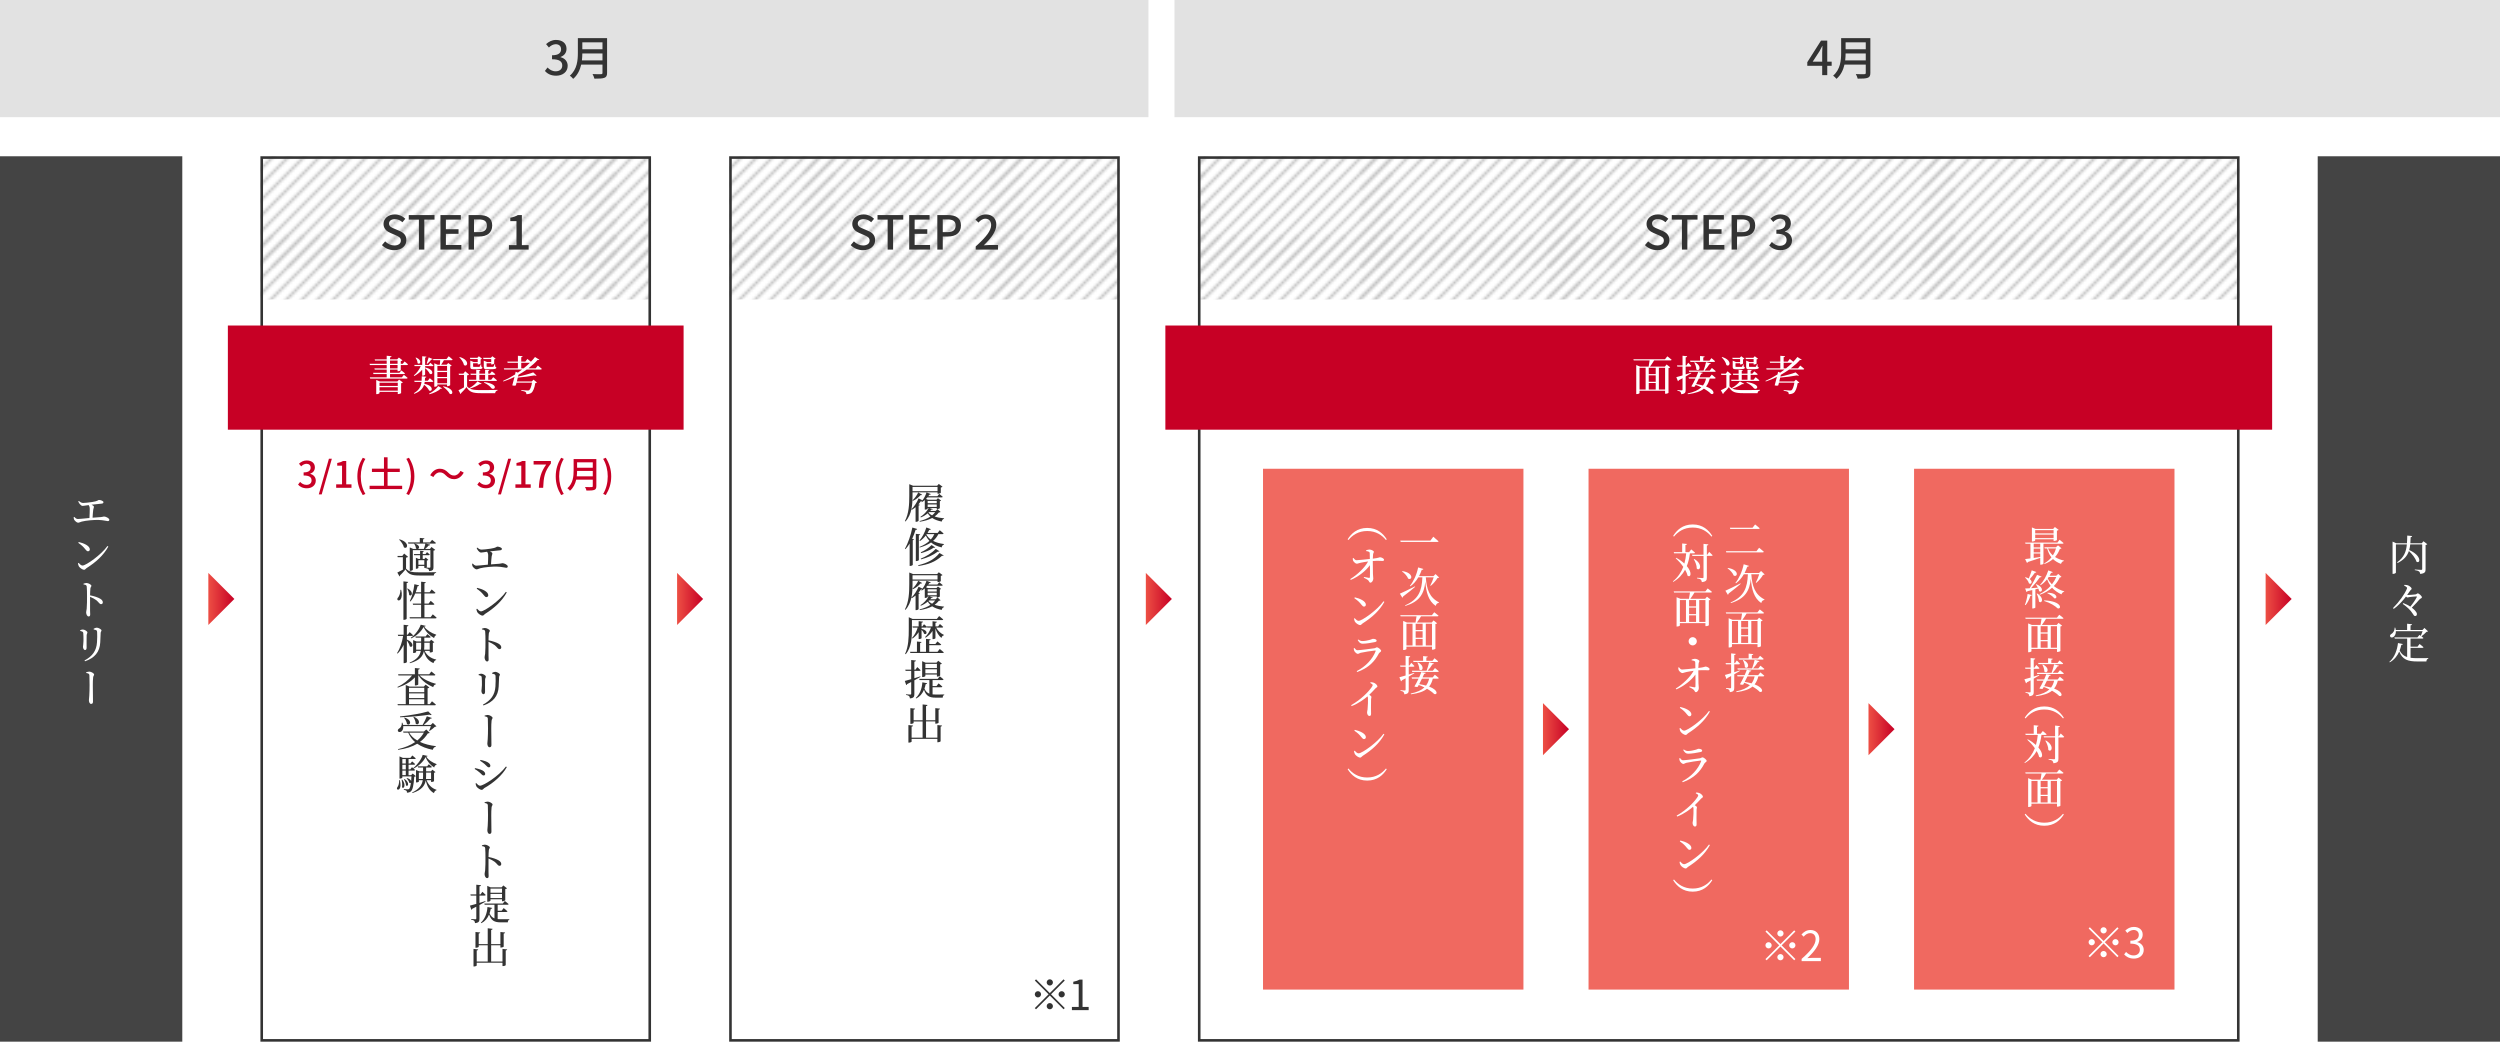 <?xml version="1.0" encoding="UTF-8"?>
<svg id="b" data-name="レイヤー 2" xmlns="http://www.w3.org/2000/svg" xmlns:xlink="http://www.w3.org/1999/xlink" viewBox="0 0 960 400">
  <defs>
    <linearGradient id="d" data-name="名称未設定グラデーション 6" x1="80" y1="230" x2="90" y2="230" gradientUnits="userSpaceOnUse">
      <stop offset="0" stop-color="#ed4f44"/>
      <stop offset="1" stop-color="#c70025"/>
    </linearGradient>
    <linearGradient id="e" data-name="名称未設定グラデーション 6" x1="260" x2="270" xlink:href="#d"/>
    <linearGradient id="f" data-name="名称未設定グラデーション 6" x1="440" x2="450" xlink:href="#d"/>
    <linearGradient id="g" data-name="名称未設定グラデーション 6" x1="870" x2="880" xlink:href="#d"/>
    <pattern id="h" data-name="斜線 2" x="0" y="0" width="72" height="72" patternTransform="translate(1456 -1414)" patternUnits="userSpaceOnUse" viewBox="0 0 72 72">
      <g>
        <rect y="0" width="72" height="72" style="fill: none;"/>
        <g>
          <line x1="64.516" y1="82.516" x2="82.516" y2="64.516" style="fill: none; stroke: #333; stroke-miterlimit: 10;"/>
          <line x1="64.516" y1="88.516" x2="88.516" y2="64.516" style="fill: none; stroke: #333; stroke-miterlimit: 10;"/>
          <line x1="64.516" y1="94.516" x2="94.516" y2="64.516" style="fill: none; stroke: #333; stroke-miterlimit: 10;"/>
          <line x1="64.516" y1="100.516" x2="100.516" y2="64.516" style="fill: none; stroke: #333; stroke-miterlimit: 10;"/>
          <line x1="64.516" y1="106.516" x2="106.516" y2="64.516" style="fill: none; stroke: #333; stroke-miterlimit: 10;"/>
          <line x1="64.516" y1="112.516" x2="112.516" y2="64.516" style="fill: none; stroke: #333; stroke-miterlimit: 10;"/>
          <line x1="64.516" y1="118.516" x2="118.516" y2="64.516" style="fill: none; stroke: #333; stroke-miterlimit: 10;"/>
          <line x1="64.516" y1="124.516" x2="124.516" y2="64.516" style="fill: none; stroke: #333; stroke-miterlimit: 10;"/>
          <line x1="64.516" y1="130.516" x2="130.516" y2="64.516" style="fill: none; stroke: #333; stroke-miterlimit: 10;"/>
          <line x1="64.516" y1="136.516" x2="136.516" y2="64.516" style="fill: none; stroke: #333; stroke-miterlimit: 10;"/>
          <line x1="64.516" y1="142.516" x2="142.516" y2="64.516" style="fill: none; stroke: #333; stroke-miterlimit: 10;"/>
          <line x1="64.516" y1="148.515" x2="148.516" y2="64.516" style="fill: none; stroke: #333; stroke-miterlimit: 10;"/>
          <line x1="70.516" y1="148.515" x2="148.516" y2="70.516" style="fill: none; stroke: #333; stroke-miterlimit: 10;"/>
        </g>
        <g>
          <line x1="-7.484" y1="82.516" x2="10.516" y2="64.516" style="fill: none; stroke: #333; stroke-miterlimit: 10;"/>
          <line x1="-7.484" y1="88.516" x2="16.516" y2="64.516" style="fill: none; stroke: #333; stroke-miterlimit: 10;"/>
          <line x1="-7.484" y1="94.516" x2="22.516" y2="64.516" style="fill: none; stroke: #333; stroke-miterlimit: 10;"/>
          <line x1="-7.484" y1="100.516" x2="28.516" y2="64.516" style="fill: none; stroke: #333; stroke-miterlimit: 10;"/>
          <line x1="-7.484" y1="106.516" x2="34.516" y2="64.516" style="fill: none; stroke: #333; stroke-miterlimit: 10;"/>
          <line x1="-7.484" y1="112.516" x2="40.516" y2="64.516" style="fill: none; stroke: #333; stroke-miterlimit: 10;"/>
          <line x1="-7.484" y1="118.516" x2="46.516" y2="64.516" style="fill: none; stroke: #333; stroke-miterlimit: 10;"/>
          <line x1="-7.484" y1="124.516" x2="52.516" y2="64.516" style="fill: none; stroke: #333; stroke-miterlimit: 10;"/>
          <line x1="-7.484" y1="130.516" x2="58.516" y2="64.516" style="fill: none; stroke: #333; stroke-miterlimit: 10;"/>
          <line x1="-7.484" y1="136.516" x2="64.516" y2="64.516" style="fill: none; stroke: #333; stroke-miterlimit: 10;"/>
          <line x1="-7.484" y1="142.516" x2="70.516" y2="64.516" style="fill: none; stroke: #333; stroke-miterlimit: 10;"/>
          <line x1="-7.484" y1="148.515" x2="76.516" y2="64.516" style="fill: none; stroke: #333; stroke-miterlimit: 10;"/>
          <line x1="-1.484" y1="148.515" x2="76.516" y2="70.516" style="fill: none; stroke: #333; stroke-miterlimit: 10;"/>
        </g>
        <g>
          <line x1="-79.484" y1="148.515" x2="4.516" y2="64.516" style="fill: none; stroke: #333; stroke-miterlimit: 10;"/>
          <line x1="-73.484" y1="148.515" x2="4.516" y2="70.516" style="fill: none; stroke: #333; stroke-miterlimit: 10;"/>
        </g>
        <g>
          <line x1="64.516" y1="10.516" x2="82.516" y2="-7.484" style="fill: none; stroke: #333; stroke-miterlimit: 10;"/>
          <line x1="64.516" y1="16.516" x2="88.516" y2="-7.484" style="fill: none; stroke: #333; stroke-miterlimit: 10;"/>
          <line x1="64.516" y1="22.516" x2="94.516" y2="-7.484" style="fill: none; stroke: #333; stroke-miterlimit: 10;"/>
          <line x1="64.516" y1="28.516" x2="100.516" y2="-7.484" style="fill: none; stroke: #333; stroke-miterlimit: 10;"/>
          <line x1="64.516" y1="34.516" x2="106.516" y2="-7.484" style="fill: none; stroke: #333; stroke-miterlimit: 10;"/>
          <line x1="64.516" y1="40.516" x2="112.516" y2="-7.484" style="fill: none; stroke: #333; stroke-miterlimit: 10;"/>
          <line x1="64.516" y1="46.516" x2="118.516" y2="-7.484" style="fill: none; stroke: #333; stroke-miterlimit: 10;"/>
          <line x1="64.516" y1="52.516" x2="124.516" y2="-7.484" style="fill: none; stroke: #333; stroke-miterlimit: 10;"/>
          <line x1="64.516" y1="58.516" x2="130.516" y2="-7.484" style="fill: none; stroke: #333; stroke-miterlimit: 10;"/>
          <line x1="64.516" y1="64.516" x2="136.516" y2="-7.484" style="fill: none; stroke: #333; stroke-miterlimit: 10;"/>
          <line x1="64.516" y1="70.516" x2="142.516" y2="-7.484" style="fill: none; stroke: #333; stroke-miterlimit: 10;"/>
          <line x1="64.516" y1="76.515" x2="148.516" y2="-7.484" style="fill: none; stroke: #333; stroke-miterlimit: 10;"/>
          <line x1="70.516" y1="76.515" x2="148.516" y2="-1.484" style="fill: none; stroke: #333; stroke-miterlimit: 10;"/>
        </g>
        <g>
          <line x1="-7.484" y1="10.516" x2="10.516" y2="-7.484" style="fill: none; stroke: #333; stroke-miterlimit: 10;"/>
          <line x1="-7.484" y1="16.516" x2="16.516" y2="-7.484" style="fill: none; stroke: #333; stroke-miterlimit: 10;"/>
          <line x1="-7.484" y1="22.516" x2="22.516" y2="-7.484" style="fill: none; stroke: #333; stroke-miterlimit: 10;"/>
          <line x1="-7.484" y1="28.516" x2="28.516" y2="-7.484" style="fill: none; stroke: #333; stroke-miterlimit: 10;"/>
          <line x1="-7.484" y1="34.516" x2="34.516" y2="-7.484" style="fill: none; stroke: #333; stroke-miterlimit: 10;"/>
          <line x1="-7.484" y1="40.516" x2="40.516" y2="-7.484" style="fill: none; stroke: #333; stroke-miterlimit: 10;"/>
          <line x1="-7.484" y1="46.516" x2="46.516" y2="-7.484" style="fill: none; stroke: #333; stroke-miterlimit: 10;"/>
          <line x1="-7.484" y1="52.516" x2="52.516" y2="-7.484" style="fill: none; stroke: #333; stroke-miterlimit: 10;"/>
          <line x1="-7.484" y1="58.516" x2="58.516" y2="-7.484" style="fill: none; stroke: #333; stroke-miterlimit: 10;"/>
          <line x1="-7.484" y1="64.516" x2="64.516" y2="-7.484" style="fill: none; stroke: #333; stroke-miterlimit: 10;"/>
          <line x1="-7.484" y1="70.516" x2="70.516" y2="-7.484" style="fill: none; stroke: #333; stroke-miterlimit: 10;"/>
          <line x1="-7.484" y1="76.515" x2="76.516" y2="-7.484" style="fill: none; stroke: #333; stroke-miterlimit: 10;"/>
          <line x1="-1.484" y1="76.515" x2="76.516" y2="-1.484" style="fill: none; stroke: #333; stroke-miterlimit: 10;"/>
          <line x1="4.516" y1="76.515" x2="76.516" y2="4.516" style="fill: none; stroke: #333; stroke-miterlimit: 10;"/>
          <line x1="10.516" y1="76.515" x2="76.516" y2="10.516" style="fill: none; stroke: #333; stroke-miterlimit: 10;"/>
          <line x1="16.516" y1="76.515" x2="76.516" y2="16.516" style="fill: none; stroke: #333; stroke-miterlimit: 10;"/>
          <line x1="22.516" y1="76.515" x2="76.516" y2="22.516" style="fill: none; stroke: #333; stroke-miterlimit: 10;"/>
          <line x1="28.516" y1="76.515" x2="76.516" y2="28.516" style="fill: none; stroke: #333; stroke-miterlimit: 10;"/>
          <line x1="34.516" y1="76.515" x2="76.516" y2="34.516" style="fill: none; stroke: #333; stroke-miterlimit: 10;"/>
          <line x1="40.516" y1="76.515" x2="76.516" y2="40.516" style="fill: none; stroke: #333; stroke-miterlimit: 10;"/>
          <line x1="46.516" y1="76.515" x2="76.516" y2="46.516" style="fill: none; stroke: #333; stroke-miterlimit: 10;"/>
          <line x1="52.516" y1="76.515" x2="76.516" y2="52.516" style="fill: none; stroke: #333; stroke-miterlimit: 10;"/>
          <line x1="58.516" y1="76.515" x2="76.516" y2="58.516" style="fill: none; stroke: #333; stroke-miterlimit: 10;"/>
          <line x1="64.516" y1="76.515" x2="76.516" y2="64.516" style="fill: none; stroke: #333; stroke-miterlimit: 10;"/>
        </g>
        <g>
          <line x1="-79.484" y1="76.515" x2="4.516" y2="-7.484" style="fill: none; stroke: #333; stroke-miterlimit: 10;"/>
          <line x1="-73.484" y1="76.515" x2="4.516" y2="-1.484" style="fill: none; stroke: #333; stroke-miterlimit: 10;"/>
          <line x1="-67.484" y1="76.515" x2="4.516" y2="4.516" style="fill: none; stroke: #333; stroke-miterlimit: 10;"/>
          <line x1="-61.484" y1="76.515" x2="4.516" y2="10.516" style="fill: none; stroke: #333; stroke-miterlimit: 10;"/>
          <line x1="-55.484" y1="76.515" x2="4.516" y2="16.516" style="fill: none; stroke: #333; stroke-miterlimit: 10;"/>
          <line x1="-49.484" y1="76.515" x2="4.516" y2="22.516" style="fill: none; stroke: #333; stroke-miterlimit: 10;"/>
          <line x1="-43.484" y1="76.515" x2="4.516" y2="28.516" style="fill: none; stroke: #333; stroke-miterlimit: 10;"/>
          <line x1="-37.484" y1="76.515" x2="4.516" y2="34.516" style="fill: none; stroke: #333; stroke-miterlimit: 10;"/>
          <line x1="-31.484" y1="76.515" x2="4.516" y2="40.516" style="fill: none; stroke: #333; stroke-miterlimit: 10;"/>
          <line x1="-25.484" y1="76.515" x2="4.516" y2="46.516" style="fill: none; stroke: #333; stroke-miterlimit: 10;"/>
          <line x1="-19.484" y1="76.515" x2="4.516" y2="52.516" style="fill: none; stroke: #333; stroke-miterlimit: 10;"/>
          <line x1="-13.484" y1="76.515" x2="4.516" y2="58.516" style="fill: none; stroke: #333; stroke-miterlimit: 10;"/>
          <line x1="-7.484" y1="76.515" x2="4.516" y2="64.516" style="fill: none; stroke: #333; stroke-miterlimit: 10;"/>
        </g>
        <g>
          <line x1="64.516" y1="4.515" x2="148.516" y2="-79.484" style="fill: none; stroke: #333; stroke-miterlimit: 10;"/>
          <line x1="70.516" y1="4.515" x2="148.516" y2="-73.484" style="fill: none; stroke: #333; stroke-miterlimit: 10;"/>
        </g>
        <g>
          <line x1="-7.484" y1="4.515" x2="76.516" y2="-79.484" style="fill: none; stroke: #333; stroke-miterlimit: 10;"/>
          <line x1="-1.484" y1="4.515" x2="76.516" y2="-73.484" style="fill: none; stroke: #333; stroke-miterlimit: 10;"/>
          <line x1="4.516" y1="4.515" x2="76.516" y2="-67.484" style="fill: none; stroke: #333; stroke-miterlimit: 10;"/>
          <line x1="10.516" y1="4.515" x2="76.516" y2="-61.484" style="fill: none; stroke: #333; stroke-miterlimit: 10;"/>
          <line x1="16.516" y1="4.515" x2="76.516" y2="-55.484" style="fill: none; stroke: #333; stroke-miterlimit: 10;"/>
          <line x1="22.516" y1="4.515" x2="76.516" y2="-49.484" style="fill: none; stroke: #333; stroke-miterlimit: 10;"/>
          <line x1="28.516" y1="4.515" x2="76.516" y2="-43.484" style="fill: none; stroke: #333; stroke-miterlimit: 10;"/>
          <line x1="34.516" y1="4.515" x2="76.516" y2="-37.484" style="fill: none; stroke: #333; stroke-miterlimit: 10;"/>
          <line x1="40.516" y1="4.515" x2="76.516" y2="-31.484" style="fill: none; stroke: #333; stroke-miterlimit: 10;"/>
          <line x1="46.516" y1="4.515" x2="76.516" y2="-25.484" style="fill: none; stroke: #333; stroke-miterlimit: 10;"/>
          <line x1="52.516" y1="4.515" x2="76.516" y2="-19.484" style="fill: none; stroke: #333; stroke-miterlimit: 10;"/>
          <line x1="58.516" y1="4.515" x2="76.516" y2="-13.484" style="fill: none; stroke: #333; stroke-miterlimit: 10;"/>
          <line x1="64.516" y1="4.515" x2="76.516" y2="-7.484" style="fill: none; stroke: #333; stroke-miterlimit: 10;"/>
        </g>
        <g>
          <line x1="-79.484" y1="4.515" x2="4.516" y2="-79.484" style="fill: none; stroke: #333; stroke-miterlimit: 10;"/>
          <line x1="-73.484" y1="4.515" x2="4.516" y2="-73.484" style="fill: none; stroke: #333; stroke-miterlimit: 10;"/>
          <line x1="-67.484" y1="4.515" x2="4.516" y2="-67.484" style="fill: none; stroke: #333; stroke-miterlimit: 10;"/>
          <line x1="-61.484" y1="4.515" x2="4.516" y2="-61.484" style="fill: none; stroke: #333; stroke-miterlimit: 10;"/>
          <line x1="-55.484" y1="4.515" x2="4.516" y2="-55.484" style="fill: none; stroke: #333; stroke-miterlimit: 10;"/>
          <line x1="-49.484" y1="4.515" x2="4.516" y2="-49.484" style="fill: none; stroke: #333; stroke-miterlimit: 10;"/>
          <line x1="-43.484" y1="4.515" x2="4.516" y2="-43.484" style="fill: none; stroke: #333; stroke-miterlimit: 10;"/>
          <line x1="-37.484" y1="4.515" x2="4.516" y2="-37.484" style="fill: none; stroke: #333; stroke-miterlimit: 10;"/>
          <line x1="-31.484" y1="4.515" x2="4.516" y2="-31.484" style="fill: none; stroke: #333; stroke-miterlimit: 10;"/>
          <line x1="-25.484" y1="4.515" x2="4.516" y2="-25.484" style="fill: none; stroke: #333; stroke-miterlimit: 10;"/>
          <line x1="-19.484" y1="4.515" x2="4.516" y2="-19.484" style="fill: none; stroke: #333; stroke-miterlimit: 10;"/>
          <line x1="-13.484" y1="4.515" x2="4.516" y2="-13.484" style="fill: none; stroke: #333; stroke-miterlimit: 10;"/>
          <line x1="-7.484" y1="4.515" x2="4.516" y2="-7.484" style="fill: none; stroke: #333; stroke-miterlimit: 10;"/>
        </g>
      </g>
    </pattern>
    <pattern id="l" data-name="斜線 2" patternTransform="translate(1394 -1414)" xlink:href="#h"/>
    <pattern id="o" data-name="斜線 2" patternTransform="translate(1396 -1414)" xlink:href="#h"/>
    <linearGradient id="v" data-name="名称未設定グラデーション 6" x1="592.5" y1="280" x2="602.5" y2="280" xlink:href="#d"/>
    <linearGradient id="w" data-name="名称未設定グラデーション 6" x1="717.5" y1="280" x2="727.5" y2="280" xlink:href="#d"/>
  </defs>
  <g id="c" data-name="Design">
    <rect y="60" width="70" height="340" style="fill: #444;"/>
    <rect x="198" y="-198" width="45" height="441" transform="translate(198 243) rotate(-90)" style="fill: #e2e2e2;"/>
    <rect x="683" y="-232" width="45" height="509" transform="translate(683 728) rotate(-90)" style="fill: #e2e2e2;"/>
    <rect x="890" y="60" width="70" height="340" style="fill: #444;"/>
    <g>
      <path d="m30.281,192.349c.512.447,1.008.784,1.633.784.704,0,2.033-.145,3.505-.368,2.337-.353,2.177-.784,2.593-.784.688,0,1.713.432,1.713.832,0,.304-.16.528-.64.576-.592.064-2.401.24-3.938.416.528.24.928.528.928.849,0,.288-.208.576-.272,1.04-.096.688-.192,2.001-.256,3.105,1.137-.112,2.273-.192,3.186-.24.752-.048.96-.224,1.184-.224.705,0,2.065.656,2.065,1.265,0,.304-.208.512-.576.512-.464,0-1.697-.4-3.489-.448-1.681-.08-4.978.225-6.515.624-.64.177-1.024.433-1.425.433-.512,0-1.312-.801-1.504-1.169-.112-.24-.16-.496-.192-.96l.272-.096c.368.416.784.8,1.344.8s2.433-.192,4.45-.384c.08-1.121.112-2.737.112-3.506,0-.64-.128-1.057-.432-1.456-1.072.144-1.873.319-2.289.319-.384,0-.752-.304-1.056-.656-.24-.271-.497-.672-.641-1.088l.24-.176Z" style="fill: #fff;"/>
      <path d="m41.262,209.659l.336.225c-1.873,3.409-4.802,6.018-8.34,8.259-.368.225-.56.656-.928.656-.72,0-1.729-.8-2.049-1.328-.16-.305-.32-.849-.336-1.169l.24-.16c.448.496.96,1.024,1.505,1.024,1.376,0,7.299-4.241,9.572-7.507Zm-11.012-1.521c1.92.433,4.242,1.457,4.242,2.817,0,.416-.272.736-.705.736-.336,0-.592-.208-.992-.721-.769-.96-1.296-1.521-2.737-2.513l.192-.32Z" style="fill: #fff;"/>
      <path d="m32.058,224.14c.416-.129.784-.272,1.136-.272.72,0,1.905.641,1.905,1.072,0,.353-.304.464-.384.992-.08.705-.112,1.761-.128,2.674,1.537.288,3.042.784,3.938,1.328.544.353.96.769.96,1.36,0,.368-.224.704-.64.704-.672,0-.816-.656-1.857-1.521-.64-.464-1.408-.896-2.401-1.312-.032,1.265-.032,3.682,0,5.282,0,.753.048,1.232.048,1.473,0,.561-.176.801-.592.801-.625,0-.96-.881-.96-1.617,0-.368.144-.688.208-1.328.128-1.185.128-3.618.128-4.738,0-1.297-.016-3.105-.112-3.857-.064-.513-.464-.641-1.232-.752l-.016-.288Z" style="fill: #fff;"/>
      <path d="m30.793,242.283v-.304c.32-.128.705-.24,1.024-.24.625,0,1.745.656,1.745,1.104,0,.336-.24.513-.288,1.121-.048.688-.016,3.953-.016,4.737,0,.673-.272.912-.624.912-.416,0-.769-.592-.769-1.28,0-.416.176-.977.192-2.225.016-.736-.016-2.337-.08-2.945-.048-.353-.08-.48-.336-.592-.24-.129-.528-.209-.849-.289Zm1.841,11.653l-.176-.32c3.058-1.633,4.578-3.745,4.786-6.963.096-1.345.112-2.961.048-3.985-.032-.305-.064-.513-.352-.673-.208-.111-.56-.191-.96-.271l-.016-.288c.368-.225.896-.416,1.217-.416.624,0,1.792.672,1.792,1.04s-.288.48-.32.977c-.032.944-.096,2.688-.16,3.649-.192,3.714-2.161,5.971-5.858,7.251Z" style="fill: #fff;"/>
      <path d="m33.083,258.155c.32-.096.816-.256,1.216-.256.705,0,1.841.672,1.841,1.104,0,.368-.32.576-.368,1.056-.112.769-.128,2.226-.128,3.17,0,.848.064,5.298.064,6.179,0,.527-.16.896-.736.896-.56,0-.833-.768-.833-1.44,0-.4.08-.96.144-1.696.08-.992.112-3.025.112-4.162,0-1.265-.016-2.993-.064-3.682-.048-.624-.4-.736-1.232-.896l-.016-.272Z" style="fill: #fff;"/>
    </g>
    <g>
      <path d="m932.094,208.971c-.096.128-.352.272-.672.32v9.316c0,.992-.24,1.601-2.064,1.776-.08-.416-.176-.736-.433-.944-.32-.225-.769-.385-1.648-.513v-.24s1.984.145,2.433.145c.32,0,.416-.112.416-.368v-9.412h-4.594c-.08.769-.208,1.489-.4,2.161,5.043,2.241,4.227,5.458,2.785,4.466-.367-1.36-1.713-2.978-2.896-4.098-.608,1.825-1.825,3.346-4.322,4.61l-.191-.272c2.641-1.873,3.457-4.065,3.729-6.867h-4.209v10.837c0,.16-.512.479-1.057.479h-.225v-12.389l1.409.624h4.114c.08-.912.096-1.889.111-2.945l1.873.177c-.032.224-.192.416-.561.448-.031.816-.064,1.584-.111,2.32h4.385l.641-.768,1.488,1.136Z" style="fill: #fff;"/>
      <path d="m924.619,228.477c.544,0,2.4-.144,2.913-.224.464-.064.608-.4.88-.4.465,0,1.602,1.041,1.602,1.505,0,.368-.609.48-.896.784-.752.832-1.762,2.017-2.978,3.201.513.4.913.769,1.2,1.072.353.385.752.929.752,1.361s-.191.784-.64.784-.593-.288-.896-.801c-1.009-1.633-2.305-2.705-3.905-3.873l.225-.305c1.072.4,1.969.881,2.688,1.36,1.104-1.344,2.032-2.736,2.481-3.649.096-.208.031-.271-.177-.271-.56.016-2.145.191-2.737.271-.336.064-.496.145-.688.145-.129,0-.32-.145-.545-.353-.287.385-.592.753-.88,1.089-1.024,1.2-2.337,2.609-3.81,3.634l-.305-.305c1.186-1.2,2.338-2.561,3.281-3.873.816-1.121,1.729-2.674,2.082-3.602.096-.24.08-.385-.145-.593-.24-.224-.576-.384-.944-.544l.128-.32c.688.032,1.168.08,1.681.353.464.24,1.089.784,1.089,1.12,0,.368-.369.416-.656.881-.272.416-.641.976-1.072,1.552h.271Z" style="fill: #fff;"/>
      <path d="m925.644,252.591c.8.112,1.712.145,2.753.145.912,0,3.041,0,4.066-.032v.224c-.465.097-.705.545-.736,1.072h-3.426c-3.714,0-5.746-.688-6.995-3.81-.704,1.602-1.825,3.105-3.634,4.146l-.16-.177c2.129-1.824,3.025-4.754,3.314-7.234l1.872.384c-.063.208-.24.336-.593.353-.16.704-.352,1.425-.64,2.129.688,1.36,1.601,2.112,2.882,2.513v-7.075h-4.738l-.129-.464h8.788l.816-.96s.224.16.513.368c.224-.48.496-1.217.688-1.793h-10.26c.031,1.12-.432,1.873-.929,2.209-.448.32-1.104.288-1.28-.16-.176-.385.08-.753.448-.977.688-.368,1.329-1.328,1.265-2.417l.256-.016c.096.319.176.624.208.896h4.338v-2.401l1.889.192c-.032.224-.177.384-.576.432v1.777h4.594l.753-.785,1.376,1.329c-.128.112-.288.144-.608.176-.464.513-1.297,1.265-1.937,1.713.256.192.544.416.769.624-.032.176-.192.256-.416.256h-4.53v3.09h2.673l.801-1.024s.943.704,1.504,1.232c-.047.176-.191.256-.416.256h-4.562v3.81Z" style="fill: #fff;"/>
    </g>
    <g>
      <path d="m209.239,27.256l1.009-1.333c.774.792,1.764,1.459,3.133,1.459,1.494,0,2.521-.829,2.521-2.197,0-1.477-.937-2.431-3.925-2.431v-1.53c2.61,0,3.475-.99,3.475-2.323,0-1.17-.774-1.908-2.034-1.926-1.026.018-1.891.521-2.647,1.26l-1.081-1.296c1.044-.937,2.269-1.603,3.799-1.603,2.376,0,4.051,1.225,4.051,3.421,0,1.53-.882,2.593-2.287,3.115v.09c1.531.378,2.737,1.53,2.737,3.312,0,2.396-1.999,3.8-4.43,3.8-2.088,0-3.439-.828-4.321-1.818Z" style="fill: #333;"/>
      <path d="m233.119,27.993c0,1.081-.288,1.603-1.009,1.873-.756.306-1.98.342-3.853.342-.108-.486-.433-1.296-.721-1.765,1.404.072,2.845.055,3.277.036.396,0,.54-.144.54-.521v-3.151h-8.175c-.468,2.017-1.368,4.016-3.078,5.474-.252-.36-.9-.973-1.278-1.225,2.809-2.412,3.078-5.941,3.078-8.769v-5.653h11.218v13.359Zm-1.765-4.807v-2.665h-7.742c0,.828-.054,1.729-.162,2.665h7.904Zm-7.742-6.933v2.665h7.742v-2.665h-7.742Z" style="fill: #333;"/>
    </g>
    <g>
      <path d="m703.357,25.274h-1.692v3.565h-1.944v-3.565h-5.726v-1.386l5.275-8.301h2.395v8.084h1.692v1.603Zm-3.637-1.603v-3.475c0-.721.072-1.837.107-2.557h-.071c-.324.666-.685,1.351-1.062,2.034l-2.61,3.997h3.637Z" style="fill: #333;"/>
      <path d="m718.22,27.993c0,1.081-.288,1.603-1.009,1.873-.756.306-1.98.342-3.853.342-.108-.486-.433-1.296-.721-1.765,1.404.072,2.845.055,3.277.036.396,0,.54-.144.54-.521v-3.151h-8.175c-.468,2.017-1.368,4.016-3.078,5.474-.253-.36-.9-.973-1.278-1.225,2.809-2.412,3.078-5.941,3.078-8.769v-5.653h11.218v13.359Zm-1.765-4.807v-2.665h-7.742c0,.828-.054,1.729-.162,2.665h7.904Zm-7.742-6.933v2.665h7.742v-2.665h-7.742Z" style="fill: #333;"/>
    </g>
    <g>
      <rect x="100.5" y="60.5" width="149" height="339" style="fill: #fff;"/>
      <path d="m249,61v338H101V61h148m1-1H100v340h150V60h0Z" style="fill: #333;"/>
    </g>
    <rect x="155" y="57.5" width="40" height="175" transform="translate(320 -30) rotate(90)" style="fill: #c70025;"/>
    <polygon points="80 220 80 240 90 230 80 220" style="fill: url(#d);"/>
    <polygon points="260 220 260 240 270 230 260 220" style="fill: url(#e);"/>
    <polygon points="440 220 440 240 450 230 440 220" style="fill: url(#f);"/>
    <polygon points="870 220 870 240 880 230 870 220" style="fill: url(#g);"/>
    <g style="opacity: .3;">
      <rect x="100" y="60" width="150" height="55" style="fill: url(#h);"/>
    </g>
    <g>
      <path d="m146.668,94.129l1.225-1.44c.954.955,2.251,1.567,3.529,1.567,1.603,0,2.503-.757,2.503-1.873,0-1.206-.9-1.584-2.125-2.125l-1.837-.792c-1.278-.54-2.7-1.548-2.7-3.475,0-2.089,1.836-3.655,4.357-3.655,1.548,0,3.007.648,4.015,1.675l-1.098,1.332c-.829-.738-1.747-1.188-2.917-1.188-1.351,0-2.233.648-2.233,1.711,0,1.134,1.062,1.566,2.144,1.998l1.818.774c1.566.666,2.7,1.639,2.7,3.583,0,2.125-1.765,3.854-4.663,3.854-1.818,0-3.511-.721-4.718-1.945Z" style="fill: #333;"/>
      <path d="m160.854,84.334h-3.89v-1.746h9.885v1.746h-3.906v11.506h-2.089v-11.506Z" style="fill: #333;"/>
      <path d="m169.133,82.588h7.832v1.746h-5.744v3.691h4.862v1.765h-4.862v4.285h5.942v1.765h-8.03v-13.252Z" style="fill: #333;"/>
      <path d="m179.933,82.588h4.015c2.953,0,5.06,1.008,5.06,3.997,0,2.899-2.106,4.231-4.987,4.231h-1.999v5.023h-2.088v-13.252Zm3.889,6.554c2.125,0,3.133-.81,3.133-2.557s-1.098-2.322-3.205-2.322h-1.729v4.879h1.801Z" style="fill: #333;"/>
      <path d="m195.43,94.129h2.898v-9.219h-2.376v-1.314c1.242-.233,2.124-.54,2.881-1.008h1.566v11.541h2.593v1.711h-7.562v-1.711Z" style="fill: #333;"/>
    </g>
    <g id="i" data-name=" - メタルワンをすばやく知る">
      <g style="isolation: isolate;">
        <path d="m183.281,210.269c.512.447,1.008.784,1.633.784.704,0,2.033-.145,3.505-.368,2.337-.353,2.177-.784,2.593-.784.688,0,1.712.432,1.712.832,0,.304-.16.528-.64.576-.592.064-2.401.24-3.938.416.528.24.928.528.928.849,0,.288-.208.576-.272,1.04-.096.688-.192,2.001-.256,3.105,1.137-.112,2.273-.192,3.186-.24.752-.048.96-.224,1.184-.224.705,0,2.065.656,2.065,1.265,0,.304-.208.512-.576.512-.464,0-1.697-.4-3.489-.448-1.681-.08-4.978.225-6.515.624-.64.177-1.024.433-1.425.433-.512,0-1.312-.801-1.504-1.169-.112-.24-.16-.496-.192-.96l.272-.096c.368.416.784.8,1.344.8s2.433-.192,4.45-.384c.08-1.121.112-2.737.112-3.506,0-.64-.128-1.057-.432-1.456-1.072.144-1.873.319-2.289.319-.384,0-.752-.304-1.056-.656-.24-.271-.497-.672-.641-1.088l.24-.176Z" style="fill: #333;"/>
        <path d="m194.262,227.259l.336.225c-1.873,3.409-4.802,6.018-8.339,8.259-.368.225-.56.656-.928.656-.72,0-1.729-.8-2.049-1.328-.16-.305-.32-.849-.336-1.169l.24-.16c.448.496.96,1.024,1.505,1.024,1.376,0,7.299-4.241,9.572-7.507Zm-11.012-1.521c1.92.433,4.242,1.457,4.242,2.817,0,.416-.272.736-.705.736-.336,0-.592-.208-.992-.721-.769-.96-1.296-1.521-2.737-2.513l.192-.32Z" style="fill: #333;"/>
        <path d="m185.058,241.419c.416-.129.784-.272,1.136-.272.721,0,1.905.641,1.905,1.072,0,.353-.304.464-.384.992-.08.705-.112,1.761-.128,2.674,1.537.288,3.042.784,3.938,1.328.544.353.96.769.96,1.36,0,.368-.224.704-.64.704-.672,0-.816-.656-1.856-1.521-.641-.464-1.409-.896-2.401-1.312-.032,1.265-.032,3.682,0,5.282,0,.753.048,1.232.048,1.473,0,.561-.176.801-.592.801-.625,0-.96-.881-.96-1.617,0-.368.144-.688.208-1.328.128-1.185.128-3.618.128-4.738,0-1.297-.016-3.105-.112-3.857-.064-.513-.464-.641-1.232-.752l-.016-.288Z" style="fill: #333;"/>
        <path d="m183.793,259.244v-.305c.32-.128.705-.24,1.024-.24.625,0,1.745.656,1.745,1.104,0,.336-.24.513-.288,1.121-.048.688-.016,3.953-.016,4.737,0,.673-.272.912-.624.912-.416,0-.768-.592-.768-1.28,0-.416.176-.977.192-2.225.016-.736-.016-2.337-.08-2.945-.048-.353-.08-.48-.336-.592-.24-.129-.528-.209-.849-.288Zm1.841,11.652l-.176-.32c3.058-1.633,4.578-3.745,4.786-6.963.096-1.345.112-2.961.048-3.985-.032-.305-.064-.513-.352-.673-.208-.111-.56-.191-.96-.271l-.016-.288c.368-.225.896-.416,1.216-.416.624,0,1.792.672,1.792,1.04s-.288.48-.32.977c-.032.944-.096,2.688-.16,3.649-.192,3.714-2.161,5.971-5.858,7.251Z" style="fill: #333;"/>
        <path d="m186.083,274.795c.32-.096.816-.256,1.216-.256.705,0,1.841.672,1.841,1.104,0,.368-.32.576-.368,1.056-.112.769-.128,2.226-.128,3.17,0,.848.064,5.298.064,6.179,0,.527-.16.896-.736.896-.56,0-.833-.768-.833-1.44,0-.399.08-.96.144-1.696.08-.992.112-3.025.112-4.162,0-1.265-.016-2.993-.064-3.682-.048-.624-.4-.736-1.232-.896l-.016-.272Z" style="fill: #333;"/>
        <path d="m182.273,295.293l.144-.336c.752.16,1.36.288,2.113.561,1.024.352,1.777.928,1.777,1.664,0,.305-.176.608-.592.608-.56,0-.848-.608-1.649-1.248-.624-.528-1.2-.929-1.792-1.249Zm12.005-.944l.352.192c-1.745,3.201-5.17,6.13-8.66,8.083-.368.24-.544.688-1.008.688-.56,0-1.568-.704-1.969-1.249-.208-.319-.336-.944-.368-1.232l.24-.128c.416.448.928,1.009,1.473,1.009,1.312,0,7.155-3.649,9.94-7.363Zm-9.924-2.209l.16-.336c.576.128,1.297.288,2.081.576,1.072.464,1.697.96,1.697,1.681,0,.336-.224.608-.576.608-.528,0-.833-.608-1.681-1.329-.561-.479-1.201-.912-1.681-1.2Z" style="fill: #333;"/>
        <path d="m186.083,308.075c.32-.096.816-.256,1.216-.256.705,0,1.841.672,1.841,1.104,0,.368-.32.576-.368,1.056-.112.769-.128,2.226-.128,3.17,0,.848.064,5.298.064,6.179,0,.527-.16.896-.736.896-.56,0-.833-.768-.833-1.44,0-.4.08-.96.144-1.696.08-.992.112-3.025.112-4.162,0-1.265-.016-2.993-.064-3.682-.048-.624-.4-.736-1.232-.896l-.016-.272Z" style="fill: #333;"/>
        <path d="m185.058,324.62c.416-.129.784-.272,1.136-.272.721,0,1.905.641,1.905,1.072,0,.353-.304.464-.384.992-.08.705-.112,1.761-.128,2.674,1.537.288,3.042.784,3.938,1.328.544.353.96.769.96,1.36,0,.368-.224.704-.64.704-.672,0-.816-.656-1.856-1.521-.641-.464-1.409-.896-2.401-1.312-.032,1.265-.032,3.682,0,5.282,0,.753.048,1.232.048,1.473,0,.561-.176.801-.592.801-.625,0-.96-.881-.96-1.617,0-.368.144-.688.208-1.328.128-1.185.128-3.618.128-4.738,0-1.297-.016-3.105-.112-3.857-.064-.513-.464-.641-1.232-.752l-.016-.288Z" style="fill: #333;"/>
        <path d="m186.451,346.222c-.625.368-1.409.8-2.337,1.312v5.25c0,.992-.176,1.536-1.713,1.696-.032-.384-.112-.704-.304-.896-.224-.208-.56-.352-1.2-.448v-.239s1.376.096,1.665.096c.256,0,.336-.08.336-.305v-4.514c-.48.257-.992.513-1.537.784-.048.192-.192.353-.368.4l-.544-1.601c.48-.112,1.376-.352,2.449-.672v-3.186h-2.145l-.128-.464h2.273v-3.714l1.809.192c-.032.24-.192.4-.592.448v3.073h.416l.704-.993s.801.688,1.281,1.201c-.048.176-.192.256-.416.256h-1.985v2.817c.72-.225,1.504-.465,2.273-.721l.064.225Zm4.658,6.706c.368.032.752.049,1.185.049.769,0,2.481,0,3.297-.017v.208c-.4.08-.576.496-.592,1.009h-2.769c-2.257,0-3.602-.593-4.418-3.025-.656,1.568-1.632,2.657-2.961,3.346l-.208-.192c1.44-1.328,2.369-3.329,2.545-6.019l1.825.353c-.048.208-.208.352-.561.384-.128.608-.272,1.169-.464,1.681.464,1.057,1.072,1.633,1.889,1.953v-5.234h-3.762l-.128-.464h7.091l.785-.977s.912.672,1.457,1.185c-.048.176-.192.256-.417.256h-3.793v2.305h1.505l.8-1.04s.896.704,1.457,1.248c-.048.177-.208.257-.432.257h-3.33v2.736Zm-2.769-7.059c0,.128-.544.4-1.072.4h-.16v-6.099l1.312.576h4.194l.672-.736,1.409,1.104c-.096.128-.352.24-.672.305v4.289c-.016.097-.624.385-1.04.385h-.208v-.785h-4.434v.561Zm0-4.658v1.601h4.434v-1.601h-4.434Zm4.434,3.634v-1.568h-4.434v1.568h4.434Z" style="fill: #333;"/>
        <path d="m194.758,364.573c-.032.209-.176.353-.56.417v5.602c0,.145-.56.385-1.024.385h-.224v-1.281h-9.892v1.057c0,.128-.544.368-1.008.368h-.224v-6.738l1.793.191c-.032.209-.16.353-.561.417v4.241h4.226v-6.242h-3.457v.576c0,.128-.544.368-1.008.368h-.24v-6.051l1.809.192c-.032.208-.176.352-.56.416v4.05h3.457v-6.083l1.873.209c-.048.224-.176.384-.56.447v5.427h3.553v-4.658l1.809.192c-.032.208-.16.352-.544.416v5.01c0,.112-.561.353-1.041.353h-.224v-.864h-3.553v6.242h4.354v-4.85l1.809.191Z" style="fill: #333;"/>
        <path d="m155.921,218.352c1.137,1.248,2.337,1.425,5.154,1.425,1.889,0,4.434,0,6.402-.064v.224c-.544.112-.848.465-.912,1.057h-5.474c-2.961,0-4.258-.4-5.362-2.337-.608.736-1.537,1.761-2.129,2.305.032.209-.048.305-.192.385l-.833-1.488c.544-.24,1.345-.656,2.129-1.104v-4.786h-1.985l-.096-.48h1.857l.704-.929,1.521,1.265c-.112.128-.353.257-.785.32v4.21Zm-2.497-11.253c4.098,1.169,3.025,4.065,1.681,3.073-.208-1.008-1.073-2.225-1.841-2.945l.16-.128Zm3.249,1.185h4.53v-1.729l1.777.16c-.032.208-.16.352-.528.416v1.152h2.657l.816-.992s.928.704,1.488,1.2c-.032.176-.192.256-.416.256h-3.521l1.697.4c-.048.192-.24.336-.576.32-.336.4-.816.896-1.329,1.312h1.841l.576-.736,1.457,1.104c-.096.112-.352.256-.688.304v6.355c0,.88-.176,1.393-1.665,1.521-.032-.32-.112-.608-.288-.785-.208-.159-.528-.304-1.136-.384v-.112c-.08.017-.16.032-.24.032h-.192v-.752h-2.273v.769c0,.08-.417.319-.816.319h-.144v-4.226l1.041.448h.576v-1.44h-2.273l-.128-.448h2.401v-1.248l1.424.144c-.032.192-.144.32-.416.368v.736h1.088l.56-.736s.656.528,1.073.929c-.048.176-.192.256-.4.256h-2.321v1.44h.656l.48-.544,1.024.896c-.112.112-.336.224-.576.271v2.514c-.016.032-.096.096-.224.16.4.031,1.057.08,1.265.08.24,0,.32-.097.32-.32v-6.451h-6.739v7.539c0,.145-.48.433-.993.433h-.192v-9.012l1.28.576h1.425c-.112-.032-.224-.096-.336-.192,0-.592-.336-1.328-.656-1.761l.128-.08h-2.385l-.128-.464Zm6.083,2.497c.24-.608.464-1.425.592-2.033h-4.066c2.033.593,1.857,1.81,1.217,2.033h2.257Zm.176,6.082v-1.76h-2.273v1.76h2.273Z" style="fill: #333;"/>
        <path d="m154.049,226.491c.464,1.729.208,3.058-.224,3.666-.288.416-.896.576-1.152.224-.224-.304-.064-.704.224-.977.432-.512.912-1.776.864-2.929l.288.016Zm2.689-3.041c-.048.225-.16.385-.576.448v13.686c0,.16-.512.433-.992.433h-.256v-14.774l1.825.208Zm-.176,2.529c2.593,1.425,1.457,3.361.56,2.48,0-.768-.384-1.776-.769-2.385l.208-.096Zm9.62,9.924s.944.752,1.489,1.297c-.032.176-.192.256-.416.256h-9.86l-.128-.464h4.434v-4.754h-3.089l-.128-.465h3.217v-3.89h-2.257c-.496,1.201-1.104,2.273-1.841,3.09l-.24-.145c.816-1.648,1.488-4.113,1.761-6.498l1.792.432c-.064.208-.224.353-.576.353-.192.8-.432,1.568-.704,2.305h2.064v-4.05l1.793.192c-.032.224-.144.368-.512.416v3.441h1.969l.8-1.072s.928.752,1.473,1.28c-.048.176-.192.256-.416.256h-3.826v3.89h1.601l.8-1.056s.896.72,1.44,1.264c-.048.177-.208.257-.432.257h-3.409v4.754h2.369l.832-1.089Z" style="fill: #333;"/>
        <path d="m156.258,245.581c3.185,1.377,2.113,3.474,1.072,2.593-.128-.688-.624-1.601-1.088-2.257v8.292c0,.16-.512.432-.992.432h-.256v-7.026c-.576,1.248-1.345,2.369-2.305,3.361l-.224-.192c1.2-1.841,1.937-4.21,2.337-6.595h-1.921l-.128-.464h2.241v-3.81l1.841.192c-.048.239-.176.399-.592.464v3.153h.32l.736-.992s.848.688,1.328,1.2c-.032.176-.192.256-.416.256h-1.969v1.393h.016Zm6.819,4.354c.8,1.713,2.401,2.913,4.417,3.33l-.016.176c-.496.144-.864.561-1.008,1.2-1.969-.832-3.073-2.289-3.697-4.577-.4,1.904-1.649,3.569-5.362,4.609l-.128-.224c2.897-1.233,3.97-2.705,4.306-4.515h-1.793v.48c0,.08-.384.336-.96.336h-.192v-4.962l1.329.545h1.745v-1.473h-2.081l-.128-.448h3.922l.688-.913s.8.641,1.281,1.104c-.048.177-.192.257-.416.257h-2.049v1.473h2.033l.592-.673,1.232.944c-.096.128-.256.208-.576.256v3.378c0,.08-.432.32-1.008.32h-.192v-.625h-1.937Zm-5.331-5.025c1.713-1.137,3.25-3.298,3.81-5.026l1.905.433c-.048.176-.192.271-.592.304,1.024,1.345,2.785,2.513,4.626,3.089l-.016.209c-.448.159-.688.624-.784,1.104-1.697-.944-3.217-2.448-4.049-4.241-.913,1.776-2.689,3.409-4.77,4.37l-.128-.24Zm3.906,4.562c.048-.384.064-.784.064-1.2v-1.473h-1.921v2.673h1.857Zm1.281-2.673v1.456c0,.417-.016.816-.064,1.217h2.145v-2.673h-2.081Z" style="fill: #333;"/>
        <path d="m152.608,263.789c2.305-1.056,4.322-2.688,5.602-4.401h-5.218l-.112-.464h6.435v-2.401l1.873.176c-.032.225-.176.385-.576.448v1.777h4.194l.833-1.072s.976.735,1.552,1.28c-.048.176-.192.256-.416.256h-5.602c1.408,1.488,4.034,2.641,6.227,3.201l-.032.176c-.496.097-.864.48-1.024,1.104-2.209-.944-4.418-2.48-5.586-4.481h-.144v3.441c0,.145-.56.384-1.056.384h-.24v-3.104c-1.569,1.712-3.874,3.057-6.562,3.938l-.144-.257Zm13.269,5.507s.96.752,1.521,1.296c-.048.16-.208.24-.417.24h-14.198l-.144-.448h3.169v-7.347l1.44.608h5.506l.704-.752,1.409,1.104c-.112.128-.352.256-.672.319v6.066h.865l.816-1.088Zm-8.819-5.187v1.697h5.858v-1.697h-5.858Zm5.858,2.161h-5.858v1.776h5.858v-1.776Zm-5.858,4.113h5.858v-1.872h-5.858v1.872Z" style="fill: #333;"/>
        <path d="m167.59,278.907c-.112.128-.288.16-.592.177-.512.496-1.393,1.2-2.049,1.616l-.176-.112c.224-.479.512-1.2.688-1.761h-10.612c.096,1.089-.32,1.825-.833,2.129-.448.257-1.04.208-1.216-.208-.144-.432.096-.784.48-.992.608-.32,1.121-1.232,1.009-2.225l.24-.017c.112.305.208.576.256.849h7.507c.592-.977,1.232-2.305,1.617-3.313l1.905.641c-.064.192-.256.32-.608.288-.592.72-1.537,1.648-2.465,2.385h2.705l.769-.769,1.376,1.312Zm-2.577,2.481c-.128.16-.32.208-.72.224-.784,1.281-1.793,2.369-3.025,3.281,1.777.849,3.89,1.361,6.131,1.633l-.032.192c-.592.128-1.008.561-1.185,1.217-2.305-.465-4.322-1.201-5.97-2.337-1.937,1.152-4.37,1.937-7.315,2.337l-.08-.257c2.577-.592,4.818-1.504,6.579-2.721-1.104-.944-2.001-2.129-2.641-3.602h-1.825l-.144-.448h8.003l.896-.784,1.329,1.265Zm.736-6.898c-.16.144-.464.144-.896-.049-2.929.448-7.363.896-11.22.993l-.048-.32c3.714-.353,8.404-1.217,10.853-1.938l1.312,1.313Zm-10.42,1.056c3.33,1.057,2.113,3.409.945,2.449-.08-.784-.608-1.761-1.104-2.337l.16-.112Zm1.793,5.811c.72,1.232,1.793,2.225,3.105,2.993,1.056-.864,1.905-1.856,2.529-2.993h-5.634Zm1.793-6.114c3.169,1.328,1.84,3.665.72,2.641-.016-.848-.464-1.889-.913-2.545l.192-.096Z" style="fill: #333;"/>
        <path d="m153.537,299.551c1.121,4.578-1.825,4.082-.944,2.737.432-.513.688-1.505.704-2.737h.24Zm10.66-9.284c-.032.16-.192.24-.528.272.8,1.328,2.449,2.305,3.985,2.881l-.032.208c-.48.16-.816.593-.896,1.089-1.425-.896-2.689-2.305-3.281-4.002-.865,1.761-2.737,3.474-4.626,4.418.192.16.4.353.56.513-.048.176-.176.256-.4.256h-2.097v1.761h.993l.592-.624,1.216.992c-.128.128-.32.192-.624.24-.192,3.377-.625,5.042-1.297,5.618-.4.352-.928.496-1.488.496,0-.304-.032-.576-.224-.736-.144-.16-.544-.288-.977-.353v-.288c.464.049,1.185.097,1.473.097.272,0,.384-.032.544-.145.272-.24.528-1.04.705-2.417-.144.176-.384.208-.64.032-.096-.576-.592-1.297-1.041-1.681l.192-.128c.977.288,1.425.752,1.569,1.152.048-.528.096-1.12.128-1.776h-3.505v.479c0,.08-.352.353-.913.353h-.176v-8.516l1.28.561h2.913l.721-.912s.832.64,1.344,1.12c-.048.16-.208.24-.416.24h-2.369v1.729h.72l.641-.816s.736.576,1.168,1.024c-.032.176-.176.256-.384.256h-2.145v1.777h.672l.64-.833s.288.24.625.513l-.128-.192c1.537-1.168,3.201-3.457,3.617-5.058l1.889.399Zm-9.732,9.108c1.617,2.049.576,3.81-.096,2.945.16-.913.048-2.098-.16-2.882l.256-.063Zm.032-7.907v1.729h1.329v-1.729h-1.329Zm1.329,2.192h-1.329v1.777h1.329v-1.777Zm0,2.241h-1.329v1.761h1.329v-1.761Zm-.464,3.217c2.145,1.553,1.265,3.202.544,2.481-.016-.769-.417-1.776-.752-2.401l.208-.08Zm8.452.48c.656,1.761,2.017,3.121,3.809,3.682l-.032.176c-.464.112-.816.496-.944,1.104-1.729-.944-2.625-2.545-3.153-4.914-.336,1.953-1.504,3.729-5.106,4.882l-.144-.208c2.785-1.312,3.793-2.896,4.098-4.722h-1.505v.528c0,.096-.336.32-.912.32h-.176v-4.771l1.281.528h1.424v-1.473h-1.905l-.128-.464h3.602l.64-.8s.736.576,1.185,1.024c-.048.159-.192.239-.384.239h-1.841v1.473h1.857l.544-.64,1.201.912c-.08.128-.24.208-.56.272v3.217c0,.064-.417.305-.96.305h-.176v-.673h-1.712Zm-1.409-.464c.032-.368.048-.753.048-1.137v-1.328h-1.617v2.465h1.569Zm1.216-2.465v1.312c0,.384-.016.768-.048,1.152h1.953v-2.465h-1.905Z" style="fill: #333;"/>
      </g>
    </g>
    <g id="j" data-name=" - メタルワンをすばやく知る">
      <g style="isolation: isolate;">
        <path d="m152.666,142.557v-.624h-2.897v1.232h3.602l.752-.912s.865.641,1.393,1.12c-.032.177-.192.257-.416.257h-5.33v1.264h4.546l.768-.944s.913.656,1.457,1.169c-.048.176-.192.256-.416.256h-13.974l-.144-.48h6.482v-1.264h-5.09l-.128-.465h5.218v-1.232h-4.578l-.144-.464h4.722v-1.297h-6.435l-.144-.464h6.579v-1.265h-4.481l-.144-.448h4.625v-1.393l1.857.192c-.032.224-.176.384-.576.448v.752h2.737l.656-.704,1.393,1.057c-.096.128-.336.256-.656.319v1.041h.752l.705-.912s.832.656,1.312,1.12c-.032.176-.192.256-.4.256h-2.369v1.985c-.016.111-.624.399-1.04.399h-.192Zm.576,3.202l1.457,1.104c-.096.129-.352.257-.672.32v3.777c-.016.097-.672.353-1.073.353h-.208v-.832h-7.011v.464c0,.128-.544.416-1.072.416h-.192v-5.442l1.376.561h6.739l.656-.72Zm-7.507,1.2v1.248h7.011v-1.248h-7.011Zm7.011,3.057v-1.344h-7.011v1.344h7.011Zm-2.977-10.308h2.897v-1.265h-2.897v1.265Zm2.897,1.761v-1.297h-2.897v1.297h2.897Z" style="fill: #fff;"/>
        <path d="m158.911,144.157c1.185-.96,2.081-2.225,2.657-3.553h-2.353l-.128-.465h3.041v-3.345l1.617.16c-.016.191-.144.32-.496.384v2.801h1.345l.656-.815s.752.576,1.232,1.023c-.048.177-.192.257-.417.257h-2.817v.512c3.762.769,2.993,3.153,1.777,2.417-.288-.688-1.073-1.584-1.777-2.16v2.465c0,.128-.512.416-.896.416h-.224v-2.305c-.784.96-1.825,1.776-3.041,2.448l-.176-.24Zm4.178,2.497c-.048.257-.08.513-.144.753,3.81.672,3.137,3.249,1.825,2.545-.32-.752-1.152-1.617-1.921-2.209-.432,1.345-1.393,2.561-3.729,3.474l-.192-.24c2.113-1.2,2.737-2.657,2.929-4.322h-2.657l-.128-.464h2.833c.032-.544.048-1.12.048-1.696l1.761.16c-.032.191-.16.352-.497.399-.016.385-.048.769-.08,1.137h1.153l.752-.977s.849.704,1.361,1.185c-.048.176-.192.256-.416.256h-2.897Zm-3.329-9.363c2.673,1.104,1.488,3.025.576,2.161.016-.705-.384-1.553-.769-2.065l.192-.096Zm6.402.576c-.064.16-.256.272-.576.256-.448.561-1.024,1.169-1.504,1.568l-.24-.128c.224-.576.512-1.488.768-2.337l1.553.641Zm-1.409,13.302c1.361-.656,2.817-1.841,3.538-2.897l1.504.864c-.08.128-.256.144-.528.08-.913.912-2.753,1.776-4.37,2.177l-.144-.224Zm7.539-14.374s.96.736,1.521,1.28c-.032.16-.208.24-.417.24h-2.929c-.336.608-.72,1.28-1.072,1.729h2.129l.608-.656,1.328,1.009c-.096.111-.304.224-.592.271v7.219c-.016.112-.608.4-1.008.4h-.192v-.656h-3.713v.465c0,.128-.48.416-.993.416h-.192v-9.028l1.265.561h.864c.064-.464.112-1.152.144-1.729h-2.625l-.128-.448h5.17l.832-1.072Zm-4.337,3.713v1.889h3.713v-1.889h-3.713Zm0,4.258h3.713v-1.904h-3.713v1.904Zm3.713,2.401v-1.937h-3.713v1.937h3.713Zm-1.393,1.168c4.386.881,3.777,3.602,2.417,2.882-.448-.929-1.649-2.081-2.577-2.737l.16-.145Z" style="fill: #fff;"/>
        <path d="m184.965,147.359c-.128.16-.368.208-.785.144-.832.608-2.321,1.329-3.761,1.697.928.496,2.129.592,4.162.592,1.92,0,4.482-.016,6.482-.08v.224c-.528.112-.864.465-.928,1.041h-5.538c-3.009,0-4.306-.385-5.442-2.321-.592.736-1.505,1.761-2.097,2.305.032.192-.048.305-.192.368l-.816-1.472c.528-.225,1.329-.656,2.113-1.104v-4.786h-1.937l-.096-.48h1.809l.688-.912,1.505,1.248c-.112.128-.353.257-.769.32v4.21c.288.32.592.576.928.769l-.064-.112c1.232-.624,2.529-1.745,3.122-2.577l1.617.929Zm-8.419-10.261c4.049,1.217,2.945,4.082,1.616,3.073-.176-1.008-1.024-2.209-1.792-2.945l.176-.128Zm12.853,7.731s.896.704,1.457,1.217c-.048.159-.208.239-.416.239h-10.324l-.128-.464h2.881v-1.873h-2.097l-.128-.464h2.225v-1.488l1.617.144c-.032.192-.144.305-.416.368v.977h2.209v-1.488l1.616.144c-.016.192-.128.305-.416.368v.977h.672l.736-.88s.816.607,1.329,1.088c-.048.176-.208.256-.417.256h-2.321v1.873h1.137l.784-.992Zm-8.82-6.963l-.144-.464h2.881l.56-.608,1.233.944c-.08.096-.289.208-.544.271v1.585c-.016.112-.56.353-.944.353h-.176v-.448h-1.776v1.168c0,.177.032.208.4.208h1.889c.112,0,.208-.031.256-.111.096-.112.24-.448.368-.864h.176l.064.864c.336.128.417.224.417.432,0,.433-.464.593-2.273.593h-1.168c-1.041,0-1.201-.24-1.201-.944v-2.369l1.281.544h1.568v-1.152h-2.865Zm3.49,7.955h2.209v-1.873h-2.209v1.873Zm1.584-7.955l-.144-.464h2.993l.561-.608,1.264.944c-.08.096-.288.224-.56.271v1.585c0,.112-.576.353-.944.353h-.192v-.448h-1.776v1.168c0,.177.032.208.416.208h1.985c.128,0,.208-.031.272-.111.112-.128.256-.496.4-.944h.176l.048.944c.336.128.432.224.432.432,0,.433-.48.593-2.353.593h-1.232c-1.088,0-1.232-.24-1.232-.944v-2.369l1.28.544h1.584v-1.152h-2.977Zm.32,8.836c6.066.928,3.825,3.409,2.721,2.353-.48-.672-1.425-1.457-2.817-2.113l.096-.239Z" style="fill: #fff;"/>
        <path d="m206.528,140.38s.96.736,1.537,1.265c-.048.176-.192.256-.416.256h-5.378c-.993.705-2.065,1.393-3.202,2.033l-.16.672c2.113-.416,4.514-1.088,5.858-1.616l1.28,1.2c-.176.128-.464.128-.848-.032-1.665.32-4.13.673-6.371.833-.112.48-.24.992-.353,1.488h5.714l.688-.688,1.312,1.089c-.112.128-.304.208-.64.24-.288,1.841-.849,3.297-1.601,3.793-.448.288-1.073.448-1.825.448,0-.336-.064-.656-.32-.848-.256-.192-.944-.368-1.649-.48l.016-.256c.736.063,2.049.176,2.433.176.288,0,.464-.032.624-.145.4-.288.816-1.424,1.057-2.865h-5.922c-.096.368-.192.736-.272,1.041-.336.144-.705.192-1.376-.017.272-.96.592-2.145.848-3.232-1.36.672-2.801,1.28-4.274,1.76l-.112-.239c1.568-.688,3.137-1.521,4.61-2.466.08-.384.16-.735.224-1.024l.848.32c.561-.384,1.104-.784,1.633-1.185h-6.883l-.128-.464h5.394v-2.112h-3.938l-.128-.465h4.065v-2.241l1.809.16c-.032.208-.16.353-.528.417v1.664h1.553l.816-1.024s.752.576,1.345,1.072c.592-.608,1.12-1.232,1.568-1.824l1.665,1.04c-.128.16-.304.192-.672.097-.929,1.056-2.129,2.145-3.538,3.217h2.801l.832-1.057Zm-5.442,1.057c.864-.688,1.665-1.408,2.369-2.112h-3.297v2.112h.929Z" style="fill: #fff;"/>
      </g>
    </g>
    <g id="k" data-name=" - メタルワンをすばやく知る">
      <g style="isolation: isolate;">
        <path d="m114.457,186.088l.784-1.037c.603.616,1.373,1.135,2.438,1.135,1.162,0,1.961-.645,1.961-1.709,0-1.148-.729-1.891-3.054-1.891v-1.19c2.031,0,2.703-.771,2.703-1.808,0-.91-.602-1.484-1.582-1.499-.799.015-1.471.406-2.06.981l-.841-1.009c.812-.729,1.766-1.247,2.956-1.247,1.849,0,3.151.953,3.151,2.662,0,1.19-.686,2.017-1.778,2.423v.07c1.19.294,2.129,1.19,2.129,2.577,0,1.863-1.555,2.955-3.446,2.955-1.624,0-2.675-.644-3.361-1.414Z" style="fill: #c70025;"/>
        <path d="m126.31,176.143h1.121l-3.895,13.699h-1.12l3.894-13.699Z" style="fill: #c70025;"/>
        <path d="m129.089,185.989h2.255v-7.172h-1.849v-1.022c.967-.182,1.652-.42,2.241-.784h1.219v8.979h2.017v1.331h-5.883v-1.331Z" style="fill: #c70025;"/>
        <path d="m137.224,182.936c0-2.759.771-5.042,2.073-7.157l1.009.434c-1.205,2.018-1.765,4.385-1.765,6.724,0,2.354.56,4.721,1.765,6.724l-1.009.448c-1.303-2.129-2.073-4.384-2.073-7.172Z" style="fill: #c70025;"/>
        <path d="m154.431,186.536v1.274h-12.509v-1.274h5.52v-5.295h-4.623v-1.274h4.623v-4.371h1.387v4.371h4.692v1.274h-4.692v5.295h5.603Z" style="fill: #c70025;"/>
        <path d="m156.028,189.659c1.205-2.003,1.765-4.37,1.765-6.724,0-2.339-.56-4.706-1.765-6.724l1.009-.434c1.316,2.115,2.087,4.398,2.087,7.157,0,2.788-.771,5.043-2.087,7.172l-1.009-.448Z" style="fill: #c70025;"/>
        <path d="m171.123,182.487c-.687-.686-1.246-1.092-2.241-1.092-1.022,0-1.904.714-2.465,1.778l-1.232-.672c.91-1.653,2.227-2.508,3.712-2.508,1.303,0,2.255.519,3.235,1.513.687.687,1.247,1.093,2.241,1.093,1.022,0,1.905-.714,2.466-1.779l1.232.673c-.911,1.653-2.228,2.508-3.712,2.508-1.303,0-2.256-.519-3.236-1.514Z" style="fill: #c70025;"/>
        <path d="m183.285,186.088l.785-1.037c.602.616,1.372,1.135,2.437,1.135,1.163,0,1.962-.645,1.962-1.709,0-1.148-.729-1.891-3.054-1.891v-1.19c2.03,0,2.703-.771,2.703-1.808,0-.91-.603-1.484-1.583-1.499-.798.015-1.471.406-2.059.981l-.841-1.009c.812-.729,1.765-1.247,2.956-1.247,1.849,0,3.151.953,3.151,2.662,0,1.19-.687,2.017-1.779,2.423v.07c1.19.294,2.129,1.19,2.129,2.577,0,1.863-1.555,2.955-3.445,2.955-1.625,0-2.676-.644-3.362-1.414Z" style="fill: #c70025;"/>
        <path d="m195.139,176.143h1.12l-3.894,13.699h-1.121l3.895-13.699Z" style="fill: #c70025;"/>
        <path d="m197.917,185.989h2.256v-7.172h-1.85v-1.022c.967-.182,1.653-.42,2.241-.784h1.219v8.979h2.018v1.331h-5.884v-1.331Z" style="fill: #c70025;"/>
        <path d="m209.75,178.369h-4.847v-1.358h6.64v.98c-2.423,3.025-2.802,5.295-2.97,9.329h-1.652c.182-3.768.84-6.178,2.829-8.951Z" style="fill: #c70025;"/>
        <path d="m213.401,182.936c0-2.759.771-5.042,2.073-7.157l1.008.434c-1.204,2.018-1.765,4.385-1.765,6.724,0,2.354.561,4.721,1.765,6.724l-1.008.448c-1.303-2.129-2.073-4.384-2.073-7.172Z" style="fill: #c70025;"/>
        <path d="m228.997,186.662c0,.84-.225,1.246-.784,1.457-.589.237-1.541.266-2.998.266-.084-.378-.336-1.009-.561-1.373,1.093.057,2.214.042,2.55.028.308,0,.42-.112.42-.406v-2.451h-6.359c-.364,1.569-1.064,3.124-2.396,4.259-.195-.28-.7-.757-.994-.953,2.186-1.877,2.396-4.622,2.396-6.821v-4.398h8.727v10.394Zm-1.373-3.74v-2.073h-6.023c0,.645-.042,1.345-.126,2.073h6.149Zm-6.023-5.393v2.073h6.023v-2.073h-6.023Z" style="fill: #c70025;"/>
        <path d="m231.609,189.659c1.205-2.003,1.765-4.37,1.765-6.724,0-2.339-.56-4.706-1.765-6.724l1.009-.434c1.316,2.115,2.087,4.398,2.087,7.157,0,2.788-.771,5.043-2.087,7.172l-1.009-.448Z" style="fill: #c70025;"/>
      </g>
    </g>
    <g>
      <rect x="460.5" y="60.5" width="399" height="339" style="fill: #fff;"/>
      <path d="m859,61v338h-398V61h398m1-1h-400v340h400V60h0Z" style="fill: #333;"/>
    </g>
    <rect x="640" y="-67.5" width="40" height="425" transform="translate(805 -515) rotate(90)" style="fill: #c70025;"/>
    <g style="opacity: .3;">
      <rect x="460" y="60" width="400" height="55" style="fill: url(#l);"/>
    </g>
    <g>
      <path d="m631.668,94.129l1.225-1.44c.954.955,2.251,1.567,3.529,1.567,1.603,0,2.503-.757,2.503-1.873,0-1.206-.9-1.584-2.125-2.125l-1.837-.792c-1.278-.54-2.7-1.548-2.7-3.475,0-2.089,1.836-3.655,4.357-3.655,1.548,0,3.007.648,4.015,1.675l-1.098,1.332c-.829-.738-1.747-1.188-2.917-1.188-1.351,0-2.233.648-2.233,1.711,0,1.134,1.062,1.566,2.144,1.998l1.818.774c1.566.666,2.7,1.639,2.7,3.583,0,2.125-1.765,3.854-4.663,3.854-1.818,0-3.511-.721-4.718-1.945Z" style="fill: #333;"/>
      <path d="m645.854,84.334h-3.89v-1.746h9.885v1.746h-3.906v11.506h-2.089v-11.506Z" style="fill: #333;"/>
      <path d="m654.133,82.588h7.832v1.746h-5.744v3.691h4.862v1.765h-4.862v4.285h5.942v1.765h-8.03v-13.252Z" style="fill: #333;"/>
      <path d="m664.933,82.588h4.015c2.953,0,5.06,1.008,5.06,3.997,0,2.899-2.106,4.231-4.987,4.231h-1.999v5.023h-2.088v-13.252Zm3.889,6.554c2.125,0,3.133-.81,3.133-2.557s-1.098-2.322-3.205-2.322h-1.729v4.879h1.801Z" style="fill: #333;"/>
      <path d="m679.385,94.256l1.009-1.333c.774.792,1.765,1.459,3.133,1.459,1.494,0,2.521-.829,2.521-2.197,0-1.477-.936-2.431-3.925-2.431v-1.53c2.61,0,3.475-.99,3.475-2.323,0-1.17-.773-1.908-2.034-1.926-1.026.018-1.891.521-2.646,1.26l-1.081-1.296c1.045-.937,2.27-1.603,3.8-1.603,2.376,0,4.051,1.225,4.051,3.421,0,1.53-.882,2.593-2.286,3.115v.09c1.53.378,2.736,1.53,2.736,3.312,0,2.396-1.998,3.8-4.43,3.8-2.088,0-3.438-.828-4.321-1.818Z" style="fill: #333;"/>
    </g>
    <rect x="485" y="180" width="100" height="200" style="fill: rgba(237, 79, 68, .85);"/>
    <g id="m" data-name=" - メタルワンをすばやく知る">
      <g style="isolation: isolate;">
        <path d="m549.277,207.587l1.104-1.489s1.249,1.041,2.018,1.761c-.049.192-.24.257-.496.257h-14.038l-.16-.528h11.573Z" style="fill: #fff;"/>
        <path d="m543.418,225.347c-1.023.881-2.561,2.161-4.625,3.698-.016.208-.145.399-.289.479l-.959-1.553c.943-.384,3.393-1.568,5.777-2.801l.096.176Zm-4.897-6.05c4.578.736,3.714,3.761,2.209,2.881-.353-.977-1.425-2.097-2.353-2.737l.144-.144Zm8.995,2.48c.305,4.418,1.346,7.619,5.043,9.524l-.032.176c-.64.112-1.057.48-1.2,1.2-2.834-1.889-3.697-5.282-4.002-9.268-.496,4.642-2.193,7.587-7.651,9.268l-.128-.224c5.202-2.273,6.451-5.587,6.643-10.757h-1.553c-.832,1.44-1.856,2.594-3.025,3.441l-.207-.16c1.344-1.648,2.592-4.258,3.169-7.091l2.001.608c-.064.192-.256.336-.625.32-.304.864-.641,1.681-1.04,2.417h5.554l.785-.784,1.393,1.328c-.145.128-.32.16-.641.177-.561.976-1.633,2.24-2.609,3.024l-.176-.128c.496-.88,1.024-2.161,1.312-3.153h-3.057v.097l.047-.017Z" style="fill: #fff;"/>
        <path d="m550.75,235.104s1.04.768,1.648,1.312c-.049.176-.209.256-.416.256h-6.307c-.48.8-1.089,1.713-1.585,2.369h5.714l.673-.801,1.376,1.089c-.111.144-.304.24-.656.304v9.46c0,.096-.479.384-1.104.384h-.209v-1.152h-9.812v.896c0,.096-.416.384-1.057.384h-.208v-11.156l1.457.593h3.297c.129-.656.288-1.617.385-2.369h-6.1l-.144-.448h12.149l.896-1.12Zm-10.677,12.757h2.337v-8.34h-2.337v8.34Zm6.21-8.34h-2.672v2.417h2.672v-2.417Zm0,2.882h-2.672v2.48h2.672v-2.48Zm-2.672,5.458h2.672v-2.513h-2.672v2.513Zm3.889-8.34v8.34h2.385v-8.34h-2.385Z" style="fill: #fff;"/>
        <path d="m543.099,258.562c-.576.336-1.28.769-2.146,1.249v5.122c0,.96-.176,1.521-1.696,1.681-.032-.385-.112-.688-.304-.896-.209-.208-.561-.353-1.169-.433v-.256s1.345.112,1.633.112c.256,0,.336-.08.336-.305v-4.354c-.433.24-.896.48-1.393.736-.063.192-.192.353-.368.416l-.624-1.568c.479-.112,1.345-.353,2.385-.673v-3.377h-2.001l-.128-.464h2.129v-3.714l1.776.192c-.031.24-.191.4-.576.448v3.073h.289l.688-1.024s.769.72,1.217,1.232c-.048.176-.191.256-.416.256h-1.777v3.009c.673-.208,1.377-.432,2.082-.672l.063.208Zm7.875.528s.944.721,1.521,1.265c-.048.176-.208.256-.416.256h-1.873c-.32,1.217-.768,2.225-1.424,3.041,3.777,1.425,3.152,3.33,1.937,2.85-.528-.576-1.489-1.297-2.753-2.017-1.312,1.088-3.25,1.744-6.163,2.129l-.08-.288c2.417-.528,4.098-1.265,5.251-2.354-.656-.336-1.393-.656-2.178-.944-.128.256-.256.48-.368.688-.288.128-.8.096-1.296-.112.447-.688,1.057-1.856,1.584-2.993h-2.513l-.128-.48h2.865c.367-.8.672-1.552.832-2.049l1.744.305c-.08.224-.239.384-.64.384-.144.336-.368.816-.624,1.36h3.889l.833-1.04Zm-8.804-1.536h5.635c.384-.993.768-2.289.977-3.266l1.84.496c-.048.176-.224.32-.576.32-.432.736-1.12,1.664-1.84,2.449h2l.816-1.024s.929.72,1.488,1.232c-.031.176-.207.256-.416.256h-9.795l-.129-.464Zm.48-3.81h3.825v-1.81l1.776.177c-.016.208-.16.352-.543.416v1.217h2.385l.752-.977s.896.672,1.408,1.185c-.048.176-.176.256-.4.256h-9.075l-.128-.464Zm1.809.592c3.01,1.521,1.648,3.794.576,2.753,0-.88-.385-1.969-.768-2.657l.191-.096Zm1.568,6.274c-.336.688-.704,1.44-1.057,2.097,1.009.16,1.873.353,2.625.561.561-.736.945-1.601,1.186-2.657h-2.754Z" style="fill: #fff;"/>
        <path d="m532.51,207.094l-.304.272c-1.521-1.857-3.81-3.458-7.202-3.458s-5.684,1.601-7.203,3.458l-.305-.272c1.377-2.209,3.649-4.37,7.508-4.37s6.13,2.161,7.506,4.37Z" style="fill: #fff;"/>
        <path d="m524.587,211.328c.32-.128.833-.304,1.265-.304.801,0,1.713.561,1.713.864,0,.368-.225.4-.305.992-.063.448-.08,1.121-.096,1.649,2.385-.272,2.465-.545,2.721-.545.625,0,1.585.513,1.585.944,0,.272-.192.48-.479.48-.673,0-1.857-.128-3.842.016,0,1.393.016,3.794.063,4.963.032.88.128,1.328.128,1.824,0,.752-.576,1.537-1.104,1.537-.449,0-.48-.593-.865-.929-.432-.384-1.12-.688-1.696-.992l.112-.272c.656.128,1.456.305,1.92.353.192.016.32-.064.336-.257.049-.624.033-2.753,0-4.625-1.504,2.145-4.465,4.466-7.33,5.649l-.225-.304c2.77-1.696,5.57-4.386,6.867-6.771-1.088.144-2.081.336-2.817.479-.72.129-1.104.385-1.552.385-.48,0-1.249-.784-1.409-1.185-.097-.256-.112-.624-.112-.929l.272-.096c.399.544.72.88,1.2.864,1.041-.016,3.394-.32,5.09-.48,0-.752-.016-1.681-.048-2.225,0-.32-.096-.433-.353-.544-.304-.16-.688-.208-1.04-.256v-.289Z" style="fill: #fff;"/>
        <path d="m531.262,230.897l.336.225c-1.873,3.409-4.802,6.018-8.34,8.259-.367.225-.56.656-.928.656-.721,0-1.729-.8-2.049-1.328-.16-.305-.32-.849-.336-1.169l.24-.16c.447.496.96,1.024,1.504,1.024,1.377,0,7.299-4.241,9.572-7.507Zm-11.012-1.521c1.92.433,4.241,1.457,4.241,2.817,0,.416-.272.736-.704.736-.336,0-.593-.208-.992-.721-.77-.96-1.297-1.521-2.738-2.513l.193-.32Z" style="fill: #fff;"/>
        <path d="m519.833,248.978l.288-.144c.385.512.656.849,1.152.849.945,0,5.362-.576,6.499-.753.496-.08.656-.352.96-.352.528,0,1.633.912,1.633,1.376,0,.337-.656.545-.912,1.024-1.537,2.993-3.986,5.57-8.291,7.075l-.192-.336c3.634-1.889,6.146-4.738,7.267-7.667.08-.192.016-.288-.176-.257-1.152.097-4.529.625-5.586.881-.48.128-.736.416-1.089.416-.464,0-1.2-.769-1.36-1.168-.112-.305-.16-.593-.192-.945Zm8.1-2.417c-1.2.257-3.298.625-4.69.625-.864,0-1.344-.48-1.889-1.425l.225-.192c.624.448,1.072.593,1.601.593,1.04,0,1.872-.225,2.625-.4.912-.208,1.12-.448,1.425-.448.8,0,1.393.24,1.393.721,0,.256-.176.416-.688.527Z" style="fill: #fff;"/>
        <path d="m526.283,261.984c.385,0,.77,0,1.152.145.705.208,1.489.976,1.489,1.44,0,.352-.32.336-.769.8-.576.608-1.344,1.473-2.353,2.434.448.304.832.576.832.832,0,.24-.128.48-.144.896-.096,2.24,0,4.626,0,5.522,0,.624-.192.88-.625.88-.607,0-.912-.769-.912-1.393,0-.288.129-.608.192-1.137.144-1.232.192-3.617.159-4.306-.016-.271-.063-.479-.191-.688-1.024.896-3.313,2.674-6.082,3.729l-.192-.368c3.794-2.129,6.723-5.186,7.843-6.834.305-.416.433-.705.433-.864,0-.272-.32-.513-.944-.816l.111-.272Z" style="fill: #fff;"/>
        <path d="m531.262,281.776l.336.225c-1.873,3.409-4.802,6.018-8.34,8.259-.367.225-.56.656-.928.656-.721,0-1.729-.8-2.049-1.328-.16-.305-.32-.849-.336-1.169l.24-.16c.447.496.96,1.024,1.504,1.024,1.377,0,7.299-4.241,9.572-7.507Zm-11.012-1.521c1.92.433,4.241,1.457,4.241,2.817,0,.416-.272.736-.704.736-.336,0-.593-.208-.992-.721-.77-.96-1.297-1.521-2.738-2.513l.193-.32Z" style="fill: #fff;"/>
        <path d="m532.51,295.376c-1.376,2.209-3.648,4.37-7.506,4.37s-6.131-2.161-7.508-4.37l.305-.272c1.52,1.857,3.809,3.458,7.203,3.458s5.682-1.601,7.202-3.458l.304.272Z" style="fill: #fff;"/>
      </g>
    </g>
    <g id="n" data-name=" - メタルワンをすばやく知る">
      <g style="isolation: isolate;">
        <path d="m640.258,136.827s1.041.768,1.649,1.312c-.048.176-.208.256-.417.256h-6.307c-.479.8-1.088,1.713-1.584,2.369h5.715l.672-.801,1.377,1.089c-.112.144-.305.24-.656.304v9.46c0,.096-.48.384-1.105.384h-.207v-1.152h-9.812v.896c0,.096-.416.384-1.057.384h-.208v-11.156l1.456.593h3.298c.128-.656.288-1.617.384-2.369h-6.098l-.145-.448h12.148l.896-1.12Zm-10.676,12.757h2.337v-8.34h-2.337v8.34Zm6.211-8.34h-2.674v2.417h2.674v-2.417Zm0,2.882h-2.674v2.48h2.674v-2.48Zm-2.674,5.458h2.674v-2.513h-2.674v2.513Zm3.89-8.34v8.34h2.386v-8.34h-2.386Z" style="fill: #fff;"/>
        <path d="m649.438,143.325c-.576.336-1.28.769-2.145,1.249v5.122c0,.96-.176,1.521-1.697,1.681-.031-.385-.111-.688-.304-.896-.208-.208-.56-.353-1.169-.433v-.256s1.346.112,1.633.112c.256,0,.336-.08.336-.305v-4.354c-.432.24-.896.48-1.393.736-.063.192-.191.353-.367.416l-.625-1.568c.48-.112,1.346-.353,2.385-.673v-3.377h-2l-.129-.464h2.129v-3.714l1.777.192c-.031.24-.191.4-.576.448v3.073h.288l.688-1.024s.768.72,1.217,1.232c-.049.176-.192.256-.416.256h-1.777v3.009c.672-.208,1.377-.432,2.081-.672l.063.208Zm7.875.528s.945.721,1.521,1.265c-.049.176-.209.256-.416.256h-1.873c-.32,1.217-.769,2.225-1.425,3.041,3.777,1.425,3.153,3.33,1.937,2.85-.527-.576-1.488-1.297-2.753-2.017-1.312,1.088-3.249,1.744-6.163,2.129l-.08-.288c2.418-.528,4.098-1.265,5.251-2.354-.656-.336-1.393-.656-2.177-.944-.129.256-.256.48-.368.688-.288.128-.801.096-1.297-.112.448-.688,1.057-1.856,1.585-2.993h-2.514l-.127-.48h2.864c.368-.8.673-1.552.833-2.049l1.744.305c-.08.224-.24.384-.641.384-.144.336-.367.816-.623,1.36h3.889l.832-1.04Zm-8.803-1.536h5.634c.384-.993.769-2.289.977-3.266l1.841.496c-.048.176-.225.32-.576.32-.432.736-1.121,1.664-1.841,2.449h2.001l.816-1.024s.928.72,1.488,1.232c-.032.176-.208.256-.416.256h-9.796l-.128-.464Zm.48-3.81h3.825v-1.81l1.776.177c-.016.208-.16.352-.544.416v1.217h2.385l.753-.977s.896.672,1.408,1.185c-.049.176-.176.256-.4.256h-9.076l-.127-.464Zm1.809.592c3.009,1.521,1.648,3.794.576,2.753,0-.88-.385-1.969-.769-2.657l.192-.096Zm1.568,6.274c-.336.688-.705,1.44-1.057,2.097,1.008.16,1.873.353,2.625.561.561-.736.944-1.601,1.185-2.657h-2.753Z" style="fill: #fff;"/>
        <path d="m669.726,147.359c-.128.16-.368.208-.784.144-.832.608-2.321,1.329-3.762,1.697.928.496,2.129.592,4.162.592,1.92,0,4.481-.016,6.482-.08v.224c-.529.112-.865.465-.929,1.041h-5.538c-3.01,0-4.307-.385-5.442-2.321-.593.736-1.505,1.761-2.097,2.305.031.192-.049.305-.192.368l-.816-1.472c.528-.225,1.329-.656,2.112-1.104v-4.786h-1.936l-.097-.48h1.81l.688-.912,1.505,1.248c-.112.128-.353.257-.769.32v4.21c.288.32.592.576.928.769l-.063-.112c1.232-.624,2.529-1.745,3.122-2.577l1.616.929Zm-8.419-10.261c4.049,1.217,2.944,4.082,1.615,3.073-.176-1.008-1.023-2.209-1.792-2.945l.177-.128Zm12.853,7.731s.896.704,1.456,1.217c-.047.159-.207.239-.416.239h-10.324l-.127-.464h2.881v-1.873h-2.098l-.127-.464h2.225v-1.488l1.616.144c-.032.192-.144.305-.416.368v.977h2.209v-1.488l1.616.144c-.016.192-.128.305-.416.368v.977h.672l.736-.88s.816.607,1.329,1.088c-.048.176-.208.256-.417.256h-2.32v1.873h1.137l.784-.992Zm-8.819-6.963l-.145-.464h2.881l.561-.608,1.232.944c-.08.096-.288.208-.544.271v1.585c-.017.112-.56.353-.944.353h-.176v-.448h-1.777v1.168c0,.177.032.208.4.208h1.889c.112,0,.208-.031.256-.111.096-.112.24-.448.369-.864h.176l.063.864c.337.128.417.224.417.432,0,.433-.465.593-2.273.593h-1.168c-1.041,0-1.201-.24-1.201-.944v-2.369l1.281.544h1.568v-1.152h-2.865Zm3.489,7.955h2.209v-1.873h-2.209v1.873Zm1.585-7.955l-.145-.464h2.993l.561-.608,1.265.944c-.08.096-.289.224-.561.271v1.585c0,.112-.576.353-.944.353h-.192v-.448h-1.776v1.168c0,.177.032.208.416.208h1.985c.127,0,.207-.031.271-.111.112-.128.256-.496.4-.944h.176l.049.944c.336.128.432.224.432.432,0,.433-.48.593-2.354.593h-1.232c-1.088,0-1.232-.24-1.232-.944v-2.369l1.281.544h1.584v-1.152h-2.977Zm.32,8.836c6.066.928,3.824,3.409,2.721,2.353-.48-.672-1.425-1.457-2.817-2.113l.097-.239Z" style="fill: #fff;"/>
        <path d="m691.289,140.38s.96.736,1.536,1.265c-.048.176-.192.256-.416.256h-5.378c-.992.705-2.064,1.393-3.201,2.033l-.16.672c2.113-.416,4.514-1.088,5.858-1.616l1.28,1.2c-.176.128-.465.128-.848-.032-1.666.32-4.131.673-6.371.833-.112.48-.24.992-.353,1.488h5.714l.689-.688,1.312,1.089c-.112.128-.305.208-.641.24-.288,1.841-.849,3.297-1.601,3.793-.448.288-1.073.448-1.825.448,0-.336-.064-.656-.32-.848-.256-.192-.943-.368-1.648-.48l.016-.256c.736.063,2.049.176,2.434.176.288,0,.465-.032.624-.145.4-.288.816-1.424,1.057-2.865h-5.923c-.096.368-.191.736-.271,1.041-.336.144-.705.192-1.377-.017.272-.96.592-2.145.849-3.232-1.36.672-2.802,1.28-4.274,1.76l-.111-.239c1.568-.688,3.137-1.521,4.609-2.466.08-.384.16-.735.225-1.024l.848.32c.561-.384,1.105-.784,1.633-1.185h-6.883l-.127-.464h5.394v-2.112h-3.938l-.128-.465h4.065v-2.241l1.809.16c-.032.208-.16.353-.528.417v1.664h1.553l.816-1.024s.752.576,1.345,1.072c.593-.608,1.12-1.232,1.568-1.824l1.665,1.04c-.129.16-.305.192-.672.097-.93,1.056-2.129,2.145-3.538,3.217h2.802l.832-1.057Zm-5.442,1.057c.864-.688,1.665-1.408,2.368-2.112h-3.297v2.112h.929Z" style="fill: #fff;"/>
      </g>
    </g>
    <g>
      <rect x="280.5" y="60.5" width="149" height="339" style="fill: #fff;"/>
      <path d="m429,61v338h-148V61h148m1-1h-150v340h150V60h0Z" style="fill: #333;"/>
    </g>
    <g style="opacity: .3;">
      <rect x="280" y="60" width="150" height="55" style="fill: url(#o);"/>
    </g>
    <g>
      <path d="m326.668,94.129l1.225-1.44c.954.955,2.251,1.567,3.529,1.567,1.603,0,2.503-.757,2.503-1.873,0-1.206-.9-1.584-2.125-2.125l-1.837-.792c-1.278-.54-2.7-1.548-2.7-3.475,0-2.089,1.836-3.655,4.357-3.655,1.548,0,3.007.648,4.015,1.675l-1.098,1.332c-.829-.738-1.747-1.188-2.917-1.188-1.351,0-2.233.648-2.233,1.711,0,1.134,1.062,1.566,2.144,1.998l1.818.774c1.566.666,2.7,1.639,2.7,3.583,0,2.125-1.765,3.854-4.663,3.854-1.818,0-3.511-.721-4.718-1.945Z" style="fill: #333;"/>
      <path d="m340.854,84.334h-3.89v-1.746h9.885v1.746h-3.906v11.506h-2.089v-11.506Z" style="fill: #333;"/>
      <path d="m349.133,82.588h7.832v1.746h-5.744v3.691h4.862v1.765h-4.862v4.285h5.942v1.765h-8.03v-13.252Z" style="fill: #333;"/>
      <path d="m359.933,82.588h4.015c2.953,0,5.06,1.008,5.06,3.997,0,2.899-2.106,4.231-4.987,4.231h-1.999v5.023h-2.088v-13.252Zm3.889,6.554c2.125,0,3.133-.81,3.133-2.557s-1.098-2.322-3.205-2.322h-1.729v4.879h1.801Z" style="fill: #333;"/>
      <path d="m374.673,94.634c3.907-3.457,5.924-6.032,5.924-8.211,0-1.44-.773-2.431-2.25-2.431-1.045,0-1.909.666-2.611,1.477l-1.17-1.152c1.134-1.225,2.305-1.98,4.033-1.98,2.431,0,3.997,1.584,3.997,3.979,0,2.557-2.034,5.203-4.844,7.886.685-.072,1.513-.126,2.161-.126h3.312v1.765h-8.553v-1.206Z" style="fill: #333;"/>
    </g>
    <g id="p" data-name=" - メタルワンをすばやく知る">
      <g style="isolation: isolate;">
        <path d="m350.409,190.389c0,2.961-.144,7.026-2.705,9.86l-.224-.145c1.537-2.913,1.681-6.482,1.681-9.7v-4.481l1.473.608h9.22l.641-.704,1.44,1.072c-.096.128-.368.256-.672.32v2.017c-.016.111-.656.368-1.056.368h-.192v-.545h-9.604v1.329Zm10.789,6.194c-.128.128-.304.176-.672.192-.448.592-.992,1.104-1.633,1.553,1.057.368,2.305.592,3.634.704v.176c-.48.128-.8.528-.913,1.089-1.457-.305-2.673-.736-3.649-1.393-1.312.688-2.913,1.168-4.738,1.44l-.112-.256c1.585-.385,3.025-.961,4.162-1.729-.384-.352-.736-.768-1.024-1.248-.769.641-1.697,1.217-2.657,1.585l-.144-.24c1.265-.753,2.497-2.081,3.137-3.346h-.368v.225c0,.096-.48.352-.944.352h-.16v-3.665c-.368.32-.752.592-1.152.816l-.208-.177c.096-.096.208-.208.304-.336-.096.048-.24.048-.384.032-.288.432-.625.88-.993,1.297l.561.208c-.048.144-.208.24-.497.288v5.794c-.016.128-.448.433-.944.433h-.224v-5.618c-.448.368-.912.72-1.393.992l-.208-.177c1.041-.976,2.129-2.641,2.753-4.193l1.504.736c.64-.832,1.216-1.969,1.553-3.025l1.633.624c-.048.177-.256.289-.592.272-.112.192-.24.368-.368.561h3.489l.72-.896s.8.624,1.345,1.104c-.048.176-.208.256-.432.256h-5.474c-.16.192-.336.384-.528.576l.72.305h3.297l.576-.576,1.216.896c-.08.097-.272.209-.496.257v2.657c-.016.111-.592.367-.977.367h-.208v-.384h-2.817l1.312.4c-.048.144-.176.224-.56.16-.128.176-.272.352-.433.528h2.033l.752-.688,1.201,1.072Zm-10.789-9.588v1.617h9.604v-1.617h-9.604Zm0,5.122c.785-.688,1.681-1.904,2.193-3.009l1.505.864c-.096.144-.32.24-.64.176-.705.816-1.761,1.681-2.865,2.161l-.192-.192Zm5.811.24v.88h3.489v-.88h-3.489Zm0,2.305h3.489v-.96h-3.489v.96Zm.304,2.209c.384.416.848.752,1.393,1.04.464-.384.88-.8,1.2-1.264h-2.353l-.24.224Z" style="fill: #333;"/>
        <path d="m352.202,203.138c-.064.208-.256.336-.625.336-.368,1.201-.8,2.354-1.296,3.426l.72.272c-.064.128-.208.239-.496.271v9.508c-.016.097-.528.368-.992.368h-.208v-8.611c-.496.816-1.024,1.537-1.584,2.161l-.224-.145c1.137-2.017,2.241-5.138,2.849-8.147l1.857.561Zm.64,11.909c0,.128-.496.4-.944.4h-.224v-10.453l1.697.177c-.048.191-.176.352-.528.4v9.476Zm-.256,2.001c3.281-.816,6.018-2.001,8.195-4.69l1.601.944c-.112.16-.272.208-.656.112-2.561,2.433-5.458,3.409-9.076,3.922l-.064-.288Zm7.747-11.941c-.496,1.009-1.168,1.857-2.033,2.593,1.12.593,2.497.993,4.226,1.217l-.032.176c-.48.16-.8.497-.88,1.121-1.776-.416-3.073-1.057-4.082-1.905-1.216.833-2.673,1.473-4.354,1.938l-.112-.225c1.537-.608,2.833-1.376,3.842-2.305-.561-.608-1.024-1.297-1.425-2.065-.672.865-1.424,1.585-2.209,2.098l-.224-.177c1.041-1.152,2.065-3.041,2.673-5.025l1.712.656c-.064.176-.256.304-.608.271-.192.4-.417.801-.641,1.169h3.874l.8-1.041s.912.721,1.472,1.249c-.032.176-.192.256-.416.256h-1.584Zm-1.217,5.09c-.112.145-.24.192-.56.112-1.345.912-3.105,1.633-4.802,2.081l-.176-.304c1.489-.641,3.009-1.633,4.146-2.785l1.393.896Zm-5.538,4.322c2.113-.864,4.162-2.081,5.747-3.746l1.424.913c-.128.16-.256.191-.608.111-1.809,1.393-4.082,2.386-6.435,2.994l-.128-.272Zm2.129-9.172c.464.704,1.024,1.312,1.729,1.825.577-.625,1.024-1.312,1.345-2.065h-2.897l-.176.24Z" style="fill: #333;"/>
        <path d="m350.409,224.309c0,2.961-.144,7.026-2.705,9.86l-.224-.145c1.537-2.913,1.681-6.482,1.681-9.7v-4.481l1.473.608h9.22l.641-.704,1.44,1.072c-.096.128-.368.256-.672.32v2.017c-.016.111-.656.368-1.056.368h-.192v-.545h-9.604v1.329Zm10.789,6.194c-.128.128-.304.176-.672.192-.448.592-.992,1.104-1.633,1.553,1.057.368,2.305.592,3.634.704v.176c-.48.128-.8.528-.913,1.089-1.457-.305-2.673-.736-3.649-1.393-1.312.688-2.913,1.168-4.738,1.44l-.112-.256c1.585-.385,3.025-.961,4.162-1.729-.384-.352-.736-.768-1.024-1.248-.769.641-1.697,1.217-2.657,1.585l-.144-.24c1.265-.753,2.497-2.081,3.137-3.346h-.368v.225c0,.096-.48.352-.944.352h-.16v-3.665c-.368.32-.752.592-1.152.816l-.208-.177c.096-.096.208-.208.304-.336-.096.048-.24.048-.384.032-.288.432-.625.88-.993,1.297l.561.208c-.048.144-.208.24-.497.288v5.794c-.016.128-.448.433-.944.433h-.224v-5.618c-.448.368-.912.72-1.393.992l-.208-.177c1.041-.976,2.129-2.641,2.753-4.193l1.504.736c.64-.832,1.216-1.969,1.553-3.025l1.633.624c-.048.177-.256.289-.592.272-.112.192-.24.368-.368.561h3.489l.72-.896s.8.624,1.345,1.104c-.048.176-.208.256-.432.256h-5.474c-.16.192-.336.384-.528.576l.72.305h3.297l.576-.576,1.216.896c-.08.097-.272.209-.496.257v2.657c-.016.111-.592.367-.977.367h-.208v-.384h-2.817l1.312.4c-.048.144-.176.224-.56.16-.128.176-.272.352-.433.528h2.033l.752-.688,1.201,1.072Zm-10.789-9.588v1.617h9.604v-1.617h-9.604Zm0,5.122c.785-.688,1.681-1.904,2.193-3.009l1.505.864c-.096.144-.32.24-.64.176-.705.816-1.761,1.681-2.865,2.161l-.192-.192Zm5.811.24v.88h3.489v-.88h-3.489Zm0,2.305h3.489v-.96h-3.489v.96Zm.304,2.209c.384.416.848.752,1.393,1.04.464-.384.88-.8,1.2-1.264h-2.353l-.24.224Z" style="fill: #333;"/>
        <path d="m350.185,241.637c0,2.833-.112,6.835-2.369,9.588l-.256-.145c1.312-2.816,1.409-6.338,1.409-9.443v-4.626l1.44.656h9.348l.864-1.104s.992.769,1.584,1.312c-.048.16-.192.24-.416.24h-11.605v3.521Zm10.661,7.571s1.008.752,1.584,1.296c-.032.177-.192.24-.416.24h-12.437l-.128-.448h2.657v-3.953l1.745.176c-.032.208-.16.353-.528.416v3.361h2.257v-4.962l1.776.176c-.032.208-.16.353-.528.417v1.376h2.353l.8-.992s.896.704,1.457,1.2c-.048.16-.208.24-.432.24h-4.178v2.545h3.169l.849-1.088Zm-1.345-8.212c.656,1.265,1.809,2.289,2.961,2.802l-.016.16c-.448.096-.784.432-.928,1.024-1.009-.801-1.793-2.049-2.305-3.666v3.762c0,.112-.48.352-.912.352h-.208v-3.152c-.656,1.023-1.552,1.889-2.673,2.608l-.176-.256c1.057-.992,1.793-2.257,2.241-3.634h-1.425l-.064-.24c-.048.16-.192.24-.384.24h-1.729v.48c2.865.641,1.953,2.593.944,1.873-.128-.496-.528-1.089-.944-1.521v3.217c0,.128-.496.353-.913.353h-.208v-2.657c-.608.928-1.376,1.761-2.337,2.465l-.192-.24c1.008-1.104,1.712-2.497,2.161-3.97h-1.889l-.128-.464h2.385v-2.001l1.665.176c-.032.225-.176.368-.544.433v1.393h.304l.64-.816s.72.561,1.152,1.009l-.048-.192h2.161v-1.969l1.681.192c-.032.208-.16.352-.56.416v1.36h1.024l.688-.912s.8.64,1.264,1.12c-.048.176-.176.256-.4.256h-2.289Z" style="fill: #333;"/>
        <path d="m353.451,259.941c-.625.368-1.409.8-2.337,1.312v5.25c0,.992-.176,1.536-1.713,1.696-.032-.384-.112-.704-.304-.896-.224-.208-.56-.352-1.2-.448v-.239s1.376.096,1.665.096c.256,0,.336-.08.336-.304v-4.515c-.48.257-.992.513-1.537.784-.048.192-.192.353-.368.4l-.544-1.601c.48-.112,1.376-.352,2.449-.672v-3.186h-2.145l-.128-.464h2.273v-3.714l1.809.192c-.032.24-.192.4-.592.448v3.073h.416l.704-.992s.801.688,1.281,1.2c-.048.176-.192.256-.416.256h-1.985v2.817c.72-.225,1.504-.465,2.273-.721l.064.225Zm4.658,6.706c.368.032.752.049,1.185.049.769,0,2.481,0,3.297-.017v.208c-.4.08-.576.496-.592,1.009h-2.769c-2.257,0-3.602-.593-4.418-3.025-.656,1.568-1.632,2.657-2.961,3.346l-.208-.192c1.44-1.328,2.369-3.329,2.545-6.019l1.825.353c-.048.208-.208.352-.561.384-.128.608-.272,1.169-.464,1.681.464,1.057,1.072,1.633,1.889,1.953v-5.234h-3.762l-.128-.464h7.091l.785-.977s.912.672,1.457,1.185c-.048.176-.192.256-.417.256h-3.793v2.305h1.505l.8-1.04s.896.704,1.457,1.248c-.048.177-.208.257-.432.257h-3.33v2.736Zm-2.769-7.059c0,.128-.544.4-1.072.4h-.16v-6.099l1.312.576h4.194l.672-.736,1.409,1.104c-.096.128-.352.24-.672.304v4.29c-.016.097-.624.385-1.04.385h-.208v-.785h-4.434v.561Zm0-4.658v1.601h4.434v-1.601h-4.434Zm4.434,3.634v-1.568h-4.434v1.568h4.434Z" style="fill: #333;"/>
        <path d="m361.758,278.613c-.032.209-.176.353-.56.417v5.602c0,.145-.56.385-1.024.385h-.224v-1.281h-9.892v1.057c0,.128-.544.368-1.008.368h-.224v-6.738l1.793.191c-.032.209-.16.353-.561.417v4.241h4.226v-6.242h-3.457v.576c0,.128-.544.368-1.008.368h-.24v-6.051l1.809.192c-.032.208-.176.352-.56.416v4.05h3.457v-6.083l1.873.209c-.048.224-.176.384-.56.447v5.427h3.553v-4.658l1.809.192c-.032.208-.16.352-.544.416v5.01c0,.112-.561.353-1.041.353h-.224v-.864h-3.553v6.242h4.354v-4.85l1.809.191Z" style="fill: #333;"/>
      </g>
    </g>
    <g id="q" data-name=" - メタルワンをすばやく知る">
      <g style="isolation: isolate;">
        <path d="m403.127,381.345l5.282-5.282.464.465-5.282,5.282,5.282,5.281-.464.465-5.282-5.282-5.298,5.298-.464-.464,5.298-5.298-5.282-5.282.464-.465,5.282,5.282Zm-3.361.465c0,.656-.544,1.2-1.201,1.2s-1.201-.544-1.201-1.2.544-1.201,1.201-1.201,1.201.545,1.201,1.201Zm3.361-3.361c-.656,0-1.201-.545-1.201-1.201s.544-1.2,1.201-1.2,1.2.544,1.2,1.2-.544,1.201-1.2,1.201Zm0,6.723c.656,0,1.2.544,1.2,1.2s-.544,1.2-1.2,1.2-1.201-.544-1.201-1.2.544-1.2,1.201-1.2Zm3.361-3.361c0-.656.544-1.201,1.2-1.201s1.201.545,1.201,1.201-.544,1.2-1.201,1.2-1.2-.544-1.2-1.2Z" style="fill: #333;"/>
        <path d="m411.614,386.675h2.609v-8.755h-2.081v-.929c1.04-.192,1.792-.464,2.433-.832h1.121v10.516h2.353v1.217h-6.435v-1.217Z" style="fill: #333;"/>
      </g>
    </g>
    <g>
      <rect x="610" y="180" width="100" height="200" style="fill: rgba(237, 79, 68, .85);"/>
      <g id="r" data-name=" - メタルワンをすばやく知る">
        <g style="isolation: isolate;">
          <path d="m683.688,362.533l5.282-5.282.464.465-5.282,5.282,5.282,5.281-.464.465-5.282-5.282-5.298,5.298-.465-.464,5.299-5.298-5.283-5.282.465-.465,5.282,5.282Zm-3.361.465c0,.656-.544,1.2-1.2,1.2s-1.201-.544-1.201-1.2.545-1.201,1.201-1.201,1.2.545,1.2,1.201Zm3.361-3.361c-.656,0-1.2-.545-1.2-1.201s.544-1.2,1.2-1.2,1.2.544,1.2,1.2-.544,1.201-1.2,1.201Zm0,6.723c.656,0,1.2.544,1.2,1.2s-.544,1.2-1.2,1.2-1.2-.544-1.2-1.2.544-1.2,1.2-1.2Zm3.361-3.361c0-.656.544-1.201,1.2-1.201s1.201.545,1.201,1.201-.545,1.2-1.201,1.2-1.2-.544-1.2-1.2Z" style="fill: #fff;"/>
          <path d="m691.824,368.216c3.682-3.218,5.379-5.555,5.379-7.571,0-1.345-.705-2.32-2.162-2.32-.959,0-1.792.592-2.432,1.36l-.85-.833c.961-1.04,1.969-1.729,3.458-1.729,2.097,0,3.409,1.377,3.409,3.474,0,2.337-1.84,4.722-4.594,7.331.608-.048,1.328-.112,1.921-.112h3.249v1.265h-7.379v-.864Z" style="fill: #fff;"/>
        </g>
      </g>
    </g>
    <g>
      <rect x="735" y="180" width="100" height="200" style="fill: rgba(237, 79, 68, .85);"/>
      <g id="s" data-name=" - メタルワンをすばやく知る">
        <g style="isolation: isolate;">
          <path d="m807.781,361.345l5.281-5.282.465.465-5.282,5.282,5.282,5.281-.465.465-5.281-5.282-5.299,5.298-.464-.464,5.298-5.298-5.281-5.282.464-.465,5.282,5.282Zm-3.361.465c0,.656-.545,1.2-1.201,1.2s-1.2-.544-1.2-1.2.544-1.201,1.2-1.201,1.201.545,1.201,1.201Zm3.361-3.361c-.656,0-1.201-.545-1.201-1.201s.545-1.2,1.201-1.2,1.2.544,1.2,1.2-.544,1.201-1.2,1.201Zm0,6.723c.656,0,1.2.544,1.2,1.2s-.544,1.2-1.2,1.2-1.201-.544-1.201-1.2.545-1.2,1.201-1.2Zm3.361-3.361c0-.656.544-1.201,1.2-1.201s1.2.545,1.2,1.201-.544,1.2-1.2,1.2-1.2-.544-1.2-1.2Z" style="fill: #fff;"/>
          <path d="m815.67,366.499l.736-.96c.688.72,1.584,1.344,2.912,1.344,1.393,0,2.385-.832,2.385-2.177,0-1.408-.943-2.353-3.648-2.353v-1.12c2.416,0,3.249-.977,3.249-2.241,0-1.137-.769-1.856-1.985-1.889-.943.032-1.776.512-2.433,1.168l-.784-.928c.881-.816,1.921-1.409,3.281-1.409,1.969,0,3.409,1.057,3.409,2.945,0,1.425-.849,2.369-2.097,2.833v.064c1.393.32,2.497,1.376,2.497,2.977,0,2.098-1.681,3.346-3.762,3.346-1.841,0-2.993-.769-3.761-1.601Z" style="fill: #fff;"/>
        </g>
      </g>
    </g>
    <g id="t" data-name=" - メタルワンをすばやく知る">
      <g style="isolation: isolate;">
        <path d="m674.484,211.659l1.01-1.322s1.136.903,1.824,1.532c-.049.177-.192.258-.432.258h-13.99l-.129-.468h11.717Zm-1.504-9l.977-1.273s1.12.87,1.776,1.467c-.048.178-.208.259-.433.259h-10.884l-.128-.452h8.691Z" style="fill: #fff;"/>
        <path d="m668.418,224.189c-1.023.887-2.561,2.178-4.625,3.726-.016.21-.145.403-.289.484l-.959-1.564c.943-.388,3.393-1.581,5.777-2.823l.096.178Zm-4.897-6.097c4.578.742,3.714,3.79,2.209,2.903-.353-.983-1.425-2.113-2.353-2.758l.144-.146Zm8.995,2.5c.305,4.451,1.346,7.678,5.043,9.597l-.032.178c-.64.112-1.057.483-1.2,1.209-2.834-1.903-3.697-5.322-4.002-9.338-.496,4.677-2.193,7.645-7.651,9.338l-.128-.226c5.202-2.29,6.451-5.629,6.643-10.838h-1.553c-.832,1.451-1.856,2.612-3.025,3.467l-.207-.161c1.344-1.661,2.592-4.29,3.169-7.145l2.001.612c-.064.194-.256.339-.625.323-.304.871-.641,1.693-1.04,2.436h5.554l.785-.791,1.393,1.339c-.145.129-.32.161-.641.178-.561.983-1.633,2.258-2.609,3.048l-.176-.129c.496-.887,1.024-2.178,1.312-3.177h-3.057v.097l.047-.017Z" style="fill: #fff;"/>
        <path d="m675.75,234.026s1.04.774,1.648,1.322c-.049.178-.209.259-.416.259h-6.307c-.48.806-1.089,1.726-1.585,2.387h5.714l.673-.807,1.376,1.097c-.111.146-.304.242-.656.307v9.532c0,.097-.479.387-1.104.387h-.209v-1.161h-9.812v.903c0,.097-.416.387-1.057.387h-.208v-11.241l1.457.597h3.297c.129-.661.288-1.629.385-2.387h-6.1l-.144-.452h12.149l.896-1.129Zm-10.677,12.854h2.337v-8.403h-2.337v8.403Zm6.21-8.403h-2.672v2.436h2.672v-2.436Zm0,2.903h-2.672v2.5h2.672v-2.5Zm-2.672,5.5h2.672v-2.532h-2.672v2.532Zm3.889-8.403v8.403h2.385v-8.403h-2.385Z" style="fill: #fff;"/>
        <path d="m668.099,257.669c-.576.339-1.28.774-2.146,1.259v5.161c0,.968-.176,1.532-1.696,1.693-.032-.388-.112-.693-.304-.903-.209-.21-.561-.354-1.169-.436v-.258s1.345.112,1.633.112c.256,0,.336-.08.336-.306v-4.388c-.433.242-.896.484-1.393.742-.063.193-.192.354-.368.419l-.624-1.58c.479-.113,1.345-.354,2.385-.678v-3.403h-2.001l-.128-.468h2.129v-3.741l1.776.193c-.031.242-.191.403-.576.451v3.097h.289l.688-1.032s.769.727,1.217,1.242c-.048.178-.191.258-.416.258h-1.777v3.032c.673-.209,1.377-.436,2.082-.677l.063.209Zm7.875.532s.944.727,1.521,1.274c-.048.178-.208.258-.416.258h-1.873c-.32,1.227-.768,2.242-1.424,3.064,3.777,1.436,3.152,3.355,1.937,2.871-.528-.58-1.489-1.307-2.753-2.032-1.312,1.097-3.25,1.758-6.163,2.146l-.08-.291c2.417-.532,4.098-1.273,5.251-2.37-.656-.339-1.393-.661-2.178-.952-.128.259-.256.484-.367.693-.289.13-.801.098-1.297-.112.447-.693,1.057-1.871,1.584-3.017h-2.513l-.128-.483h2.865c.367-.807.672-1.564.832-2.064l1.744.307c-.08.226-.239.387-.64.387-.144.339-.368.822-.624,1.371h3.889l.833-1.049Zm-8.804-1.548h5.635c.384-1,.768-2.307.977-3.29l1.84.5c-.047.177-.224.322-.576.322-.432.742-1.12,1.678-1.84,2.468h2l.816-1.032s.929.726,1.488,1.242c-.031.177-.207.258-.416.258h-9.795l-.129-.468Zm.48-3.839h3.826v-1.822l1.775.178c-.016.209-.16.354-.543.419v1.226h2.385l.752-.983s.896.677,1.408,1.193c-.048.178-.176.258-.4.258h-9.075l-.128-.468Zm1.809.597c3.01,1.532,1.648,3.822.576,2.774,0-.887-.385-1.983-.768-2.678l.191-.097Zm1.568,6.322c-.336.694-.704,1.452-1.057,2.113,1.009.161,1.873.354,2.625.564.561-.742.945-1.613,1.186-2.678h-2.754Z" style="fill: #fff;"/>
        <path d="m657.51,205.789l-.304.274c-1.521-1.871-3.81-3.483-7.202-3.483s-5.684,1.612-7.203,3.483l-.305-.274c1.377-2.226,3.649-4.403,7.508-4.403s6.13,2.178,7.506,4.403Z" style="fill: #fff;"/>
        <path d="m648.931,212.481c-.224,1.741-.593,3.387-1.2,4.887,2.24,2.612,1.473,4.597.271,3.677-.144-.726-.479-1.5-.928-2.273-1.009,1.854-2.449,3.435-4.546,4.677l-.144-.193c1.904-1.548,3.185-3.451,4.001-5.58-.88-1.259-1.952-2.436-2.913-3.323l.208-.161c1.312.726,2.337,1.484,3.121,2.21.353-1.242.577-2.549.704-3.919h-4.658l-.127-.468h3.232v-3.323l1.809.178c-.016.226-.16.387-.56.452v2.693h1.425l.801-1.049s.928.742,1.472,1.258c-.048.178-.192.259-.416.259h-1.553Zm7.396-.564s.832.773,1.328,1.306c-.048.161-.208.242-.416.242h-1.809v8.29c0,1-.209,1.597-1.921,1.774-.063-.42-.16-.726-.384-.936-.272-.226-.705-.388-1.473-.5v-.242s1.76.129,2.129.129c.287,0,.367-.097.367-.339v-8.177h-4.273l-.128-.451h4.401v-4.178l1.857.21c-.032.226-.192.387-.576.436v3.532h.145l.752-1.097Zm-5.73,2.726c3.489,2.048,2.16,4.887.96,3.693.032-1.178-.576-2.646-1.152-3.597l.192-.097Z" style="fill: #fff;"/>
        <path d="m655.75,225.963s1.04.774,1.648,1.322c-.049.178-.209.259-.416.259h-6.307c-.48.806-1.089,1.726-1.585,2.387h5.714l.673-.807,1.376,1.097c-.111.146-.304.242-.656.307v9.532c0,.097-.479.387-1.104.387h-.209v-1.161h-9.812v.903c0,.097-.416.387-1.057.387h-.208v-11.241l1.457.597h3.297c.129-.661.288-1.629.385-2.387h-6.1l-.144-.452h12.149l.896-1.129Zm-10.677,12.854h2.337v-8.403h-2.337v8.403Zm6.21-8.403h-2.672v2.436h2.672v-2.436Zm0,2.903h-2.672v2.5h2.672v-2.5Zm-2.672,5.5h2.672v-2.532h-2.672v2.532Zm3.889-8.403v8.403h2.385v-8.403h-2.385Z" style="fill: #fff;"/>
        <path d="m650.004,247.832c-.865,0-1.569-.71-1.569-1.581s.704-1.58,1.569-1.58,1.568.709,1.568,1.58-.705,1.581-1.568,1.581Z" style="fill: #fff;"/>
        <path d="m649.587,253.281c.32-.129.833-.307,1.265-.307.801,0,1.713.564,1.713.871,0,.371-.225.403-.305,1-.063.452-.08,1.129-.096,1.661,2.385-.273,2.465-.548,2.721-.548.625,0,1.585.516,1.585.951,0,.274-.192.484-.479.484-.673,0-1.857-.129-3.842.016,0,1.403.016,3.822.063,5,.032.887.128,1.339.128,1.839,0,.758-.576,1.548-1.104,1.548-.449,0-.48-.597-.865-.936-.432-.387-1.12-.693-1.696-1l.112-.273c.656.129,1.456.307,1.92.354.192.017.32-.064.336-.258.049-.629.033-2.774,0-4.661-1.504,2.161-4.465,4.5-7.33,5.693l-.225-.307c2.77-1.71,5.57-4.419,6.867-6.822-1.088.146-2.081.339-2.817.483-.72.129-1.104.388-1.552.388-.48,0-1.249-.791-1.409-1.193-.097-.259-.112-.63-.112-.936l.272-.097c.399.548.72.887,1.2.87,1.041-.016,3.394-.322,5.09-.483,0-.758-.016-1.693-.048-2.242,0-.322-.096-.436-.353-.548-.304-.161-.688-.21-1.04-.258v-.291Z" style="fill: #fff;"/>
        <path d="m656.262,273.005l.336.226c-1.873,3.436-4.802,6.064-8.34,8.323-.367.226-.56.661-.928.661-.721,0-1.729-.807-2.049-1.339-.16-.307-.32-.854-.336-1.178l.24-.161c.447.5.96,1.032,1.504,1.032,1.377,0,7.299-4.274,9.572-7.564Zm-11.012-1.532c1.92.436,4.241,1.468,4.241,2.839,0,.419-.272.742-.704.742-.336,0-.593-.21-.992-.726-.77-.968-1.297-1.532-2.738-2.532l.193-.323Z" style="fill: #fff;"/>
        <path d="m644.833,291.229l.288-.145c.385.516.656.854,1.152.854.945,0,5.362-.581,6.499-.758.496-.081.656-.355.96-.355.528,0,1.633.92,1.633,1.388,0,.339-.656.548-.912,1.032-1.537,3.016-3.986,5.612-8.291,7.129l-.192-.339c3.634-1.903,6.146-4.774,7.267-7.726.08-.193.016-.29-.176-.258-1.152.097-4.529.629-5.586.887-.48.129-.736.419-1.089.419-.464,0-1.2-.773-1.36-1.177-.112-.307-.16-.597-.192-.952Zm8.1-2.436c-1.2.259-3.298.63-4.69.63-.863,0-1.344-.484-1.889-1.436l.225-.193c.624.451,1.072.597,1.601.597,1.04,0,1.872-.227,2.625-.403.912-.21,1.12-.452,1.425-.452.8,0,1.393.242,1.393.726,0,.259-.176.42-.688.532Z" style="fill: #fff;"/>
        <path d="m651.283,304.34c.385,0,.77,0,1.152.146.705.209,1.489.983,1.489,1.451,0,.354-.32.339-.769.807-.576.612-1.344,1.483-2.353,2.451.448.307.832.581.832.839,0,.242-.128.483-.144.903-.096,2.258,0,4.661,0,5.564,0,.629-.192.887-.625.887-.607,0-.912-.774-.912-1.403,0-.29.129-.612.192-1.145.144-1.242.192-3.646.159-4.339-.016-.274-.063-.483-.191-.693-1.024.903-3.313,2.693-6.082,3.758l-.192-.371c3.794-2.146,6.723-5.226,7.843-6.887.305-.419.433-.71.433-.871,0-.274-.32-.516-.944-.822l.111-.274Z" style="fill: #fff;"/>
        <path d="m656.262,324.289l.336.226c-1.873,3.436-4.802,6.064-8.34,8.323-.367.226-.56.661-.928.661-.721,0-1.729-.807-2.049-1.339-.16-.307-.32-.854-.336-1.178l.24-.161c.447.5.96,1.032,1.504,1.032,1.377,0,7.299-4.274,9.572-7.564Zm-11.012-1.532c1.92.436,4.241,1.468,4.241,2.839,0,.419-.272.742-.704.742-.336,0-.593-.21-.992-.726-.77-.968-1.297-1.532-2.738-2.532l.193-.323Z" style="fill: #fff;"/>
        <path d="m657.51,337.997c-1.376,2.226-3.648,4.403-7.506,4.403s-6.131-2.178-7.508-4.403l.305-.274c1.52,1.871,3.809,3.484,7.203,3.484s5.682-1.613,7.202-3.484l.304.274Z" style="fill: #fff;"/>
      </g>
    </g>
    <g id="u" data-name=" - メタルワンをすばやく知る">
      <g style="isolation: isolate;">
        <path d="m784.684,208.804v7.688c0,.079-.4.35-1.024.35h-.208v-2.605c-1.152.397-2.689.922-4.706,1.557-.08.19-.225.334-.385.365l-.72-1.477c.464-.048,1.185-.144,2.049-.255v-5.623h-1.905l-.144-.444h12.405l.832-1.096s.977.762,1.536,1.286c-.048.175-.208.254-.416.254h-7.314Zm-3.17-1.271c0,.127-.544.413-1.072.413h-.191v-5.417l1.36.572h6.803l.656-.73,1.456,1.096c-.096.127-.352.254-.672.317v3.59c-.016.111-.672.35-1.072.35h-.208v-.635h-7.06v.444Zm1.938,1.271h-2.514v1.398h2.514v-1.398Zm-2.514,3.305h2.514v-1.446h-2.514v1.446Zm0,2.144c.784-.127,1.633-.254,2.514-.381v-1.303h-2.514v1.684Zm.576-10.689v1.271h7.06v-1.271h-7.06Zm7.06,3.081v-1.35h-7.06v1.35h7.06Zm3.041,3.908c-.112.158-.272.19-.624.222-.416,1.128-1.024,2.192-1.857,3.113.977.636,2.129,1.08,3.426,1.382l-.032.159c-.528.111-.928.509-1.104,1.112-1.216-.461-2.24-1.064-3.073-1.858-.88.762-1.937,1.397-3.233,1.89l-.144-.222c1.12-.62,2.032-1.414,2.769-2.319-.72-.905-1.264-2.018-1.632-3.415h-.929l-.145-.461h4.435l.8-.747,1.345,1.145Zm-5.17.063c.416,1.08,1.04,1.953,1.856,2.652.528-.826.944-1.716,1.217-2.652h-3.073Z" style="fill: #fff;"/>
        <path d="m777.561,232.253c.464-1.08.849-2.669,1.04-4.162l1.633.397c-.063.19-.24.35-.576.35-.432,1.334-1.072,2.668-1.841,3.542l-.256-.127Zm4.401-12.581c-.063.175-.271.303-.592.286-.576.826-1.297,1.731-1.937,2.415,1.296.969.56,2.239-.32,1.636-.176-.763-.912-1.699-1.521-2.239l.16-.111c.544.127.96.302,1.312.477.352-.858.784-2.05,1.12-3.13l1.776.667Zm-.031,4.671c3.281,1.286,2.177,3.542,1.072,2.62-.048-.302-.145-.619-.288-.953-.336.096-.721.191-1.137.303v6.973c0,.096-.4.365-.992.365h-.192v-7.068c-.544.127-1.152.271-1.824.413-.097.206-.24.302-.4.334l-.513-1.351c.4,0,.992-.032,1.729-.079.993-1.589,2.129-3.67,2.85-5.163l1.745.684c-.08.19-.305.302-.656.254-.801,1.176-2.146,2.827-3.41,4.193.801-.063,1.713-.127,2.625-.206-.224-.445-.512-.89-.784-1.224l.177-.095Zm.352,3.558c2.961,1.843,1.761,4.099.688,3.098-.048-.985-.496-2.208-.896-3.019l.208-.079Zm9.332-6.386c-.112.144-.288.19-.656.223-.561,1.191-1.312,2.304-2.289,3.304,1.152.922,2.545,1.604,4.002,2.05l-.032.158c-.496.08-.864.445-1.04.985-1.393-.62-2.609-1.462-3.602-2.542-1.249,1.097-2.785,2.018-4.674,2.685l-.16-.238c1.681-.794,3.121-1.891,4.273-3.146-.561-.746-1.009-1.604-1.36-2.557-.736.937-1.585,1.715-2.481,2.287l-.191-.175c1.216-1.239,2.433-3.288,3.137-5.527l1.713.667c-.064.175-.288.317-.641.27-.176.397-.384.763-.592,1.128h2.577l.768-.699,1.249,1.128Zm-6.61,9.022c7.074.35,6.643,3.59,5.105,3.065-.8-.825-2.721-2.08-5.17-2.827l.064-.238Zm1.28-2.923c4.033.032,3.857,2.51,2.561,2.129-.512-.699-1.744-1.557-2.688-1.954l.128-.175Zm.432-6.052c-.128.19-.256.365-.384.54.4.857.944,1.62,1.601,2.287.704-.889,1.265-1.842,1.665-2.827h-2.882Z" style="fill: #fff;"/>
        <path d="m790.75,236.068s1.04.763,1.648,1.303c-.048.175-.208.254-.416.254h-6.307c-.48.794-1.089,1.7-1.585,2.351h5.715l.672-.794,1.377,1.08c-.112.144-.305.238-.656.302v9.388c0,.096-.48.382-1.104.382h-.208v-1.145h-9.812v.89c0,.096-.416.382-1.057.382h-.208v-11.071l1.457.587h3.297c.129-.65.288-1.604.385-2.351h-6.099l-.145-.444h12.149l.896-1.112Zm-10.677,12.66h2.337v-8.276h-2.337v8.276Zm6.211-8.276h-2.673v2.398h2.673v-2.398Zm0,2.859h-2.673v2.462h2.673v-2.462Zm-2.673,5.417h2.673v-2.494h-2.673v2.494Zm3.89-8.276v8.276h2.385v-8.276h-2.385Z" style="fill: #fff;"/>
        <path d="m783.099,259.358c-.576.333-1.28.763-2.145,1.239v5.083c0,.953-.177,1.509-1.697,1.668-.031-.382-.111-.684-.304-.89-.208-.207-.561-.35-1.169-.43v-.254s1.345.111,1.633.111c.256,0,.336-.079.336-.302v-4.32c-.432.238-.896.477-1.393.73-.063.19-.191.35-.368.413l-.624-1.557c.48-.111,1.345-.35,2.385-.667v-3.352h-2l-.129-.461h2.129v-3.686l1.777.191c-.032.238-.192.396-.576.444v3.05h.288l.688-1.017s.768.715,1.216,1.223c-.048.175-.191.255-.416.255h-1.776v2.986c.672-.207,1.376-.43,2.081-.668l.063.207Zm7.875.524s.944.715,1.521,1.255c-.048.175-.208.254-.416.254h-1.872c-.32,1.207-.769,2.208-1.425,3.018,3.777,1.414,3.153,3.305,1.937,2.828-.528-.572-1.488-1.287-2.753-2.002-1.312,1.08-3.249,1.731-6.163,2.113l-.08-.286c2.417-.524,4.098-1.255,5.251-2.335-.656-.334-1.393-.651-2.178-.938-.128.254-.256.477-.367.683-.289.128-.801.096-1.297-.11.448-.684,1.057-1.843,1.585-2.971h-2.514l-.128-.477h2.865c.368-.794.672-1.541.832-2.033l1.745.302c-.08.223-.24.381-.641.381-.144.334-.368.811-.624,1.351h3.89l.832-1.032Zm-8.804-1.525h5.635c.384-.984.769-2.271.977-3.24l1.841.492c-.048.175-.225.318-.576.318-.433.73-1.121,1.651-1.841,2.43h2.001l.815-1.017s.929.715,1.489,1.224c-.032.175-.208.254-.416.254h-9.796l-.129-.461Zm.48-3.78h3.826v-1.795l1.776.175c-.017.206-.16.35-.544.413v1.207h2.385l.752-.969s.896.667,1.409,1.175c-.049.175-.177.255-.4.255h-9.076l-.128-.461Zm1.809.588c3.01,1.509,1.649,3.765.576,2.731,0-.873-.384-1.953-.768-2.637l.191-.095Zm1.569,6.227c-.337.683-.705,1.43-1.057,2.081,1.008.158,1.872.35,2.625.556.561-.73.944-1.589,1.185-2.637h-2.753Z" style="fill: #fff;"/>
        <path d="m792.511,275.611l-.305.27c-1.521-1.842-3.81-3.431-7.202-3.431s-5.683,1.589-7.203,3.431l-.305-.27c1.377-2.192,3.649-4.337,7.508-4.337s6.13,2.145,7.507,4.337Z" style="fill: #fff;"/>
        <path d="m783.931,282.206c-.224,1.715-.592,3.335-1.2,4.812,2.241,2.573,1.473,4.527.272,3.622-.145-.715-.48-1.478-.929-2.24-1.009,1.827-2.449,3.384-4.546,4.606l-.144-.19c1.904-1.525,3.185-3.399,4.001-5.496-.88-1.239-1.952-2.398-2.913-3.272l.208-.158c1.312.715,2.337,1.461,3.121,2.176.353-1.223.577-2.51.705-3.859h-4.658l-.128-.461h3.233v-3.272l1.809.175c-.017.223-.16.381-.561.444v2.653h1.425l.801-1.032s.928.73,1.472,1.238c-.048.175-.191.255-.416.255h-1.553Zm7.396-.557s.832.763,1.328,1.287c-.048.158-.208.238-.416.238h-1.809v8.164c0,.985-.208,1.573-1.921,1.748-.063-.413-.16-.715-.384-.922-.272-.223-.704-.381-1.473-.492v-.238s1.761.127,2.129.127c.288,0,.368-.096.368-.334v-8.053h-4.274l-.128-.445h4.402v-4.113l1.856.206c-.032.223-.192.381-.576.429v3.479h.145l.752-1.08Zm-5.73,2.685c3.489,2.018,2.161,4.813.96,3.638.032-1.159-.576-2.605-1.152-3.542l.192-.096Z" style="fill: #fff;"/>
        <path d="m790.75,295.488s1.04.763,1.648,1.303c-.048.175-.208.254-.416.254h-6.307c-.48.794-1.089,1.7-1.585,2.351h5.715l.672-.794,1.377,1.08c-.112.144-.305.238-.656.302v9.388c0,.096-.48.382-1.104.382h-.208v-1.145h-9.812v.89c0,.096-.416.382-1.057.382h-.208v-11.071l1.457.587h3.297c.129-.65.288-1.604.385-2.351h-6.099l-.145-.444h12.149l.896-1.112Zm-10.677,12.66h2.337v-8.276h-2.337v8.276Zm6.211-8.276h-2.673v2.398h2.673v-2.398Zm0,2.859h-2.673v2.462h2.673v-2.462Zm-2.673,5.417h2.673v-2.494h-2.673v2.494Zm3.89-8.276v8.276h2.385v-8.276h-2.385Z" style="fill: #fff;"/>
        <path d="m792.511,312.758c-1.377,2.192-3.649,4.337-7.507,4.337s-6.131-2.145-7.508-4.337l.305-.27c1.521,1.843,3.81,3.431,7.203,3.431s5.682-1.588,7.202-3.431l.305.27Z" style="fill: #fff;"/>
      </g>
    </g>
    <polygon points="592.5 270 592.5 290 602.5 280 592.5 270" style="fill: url(#v);"/>
    <polygon points="717.5 270 717.5 290 727.5 280 717.5 270" style="fill: url(#w);"/>
  </g>
</svg>